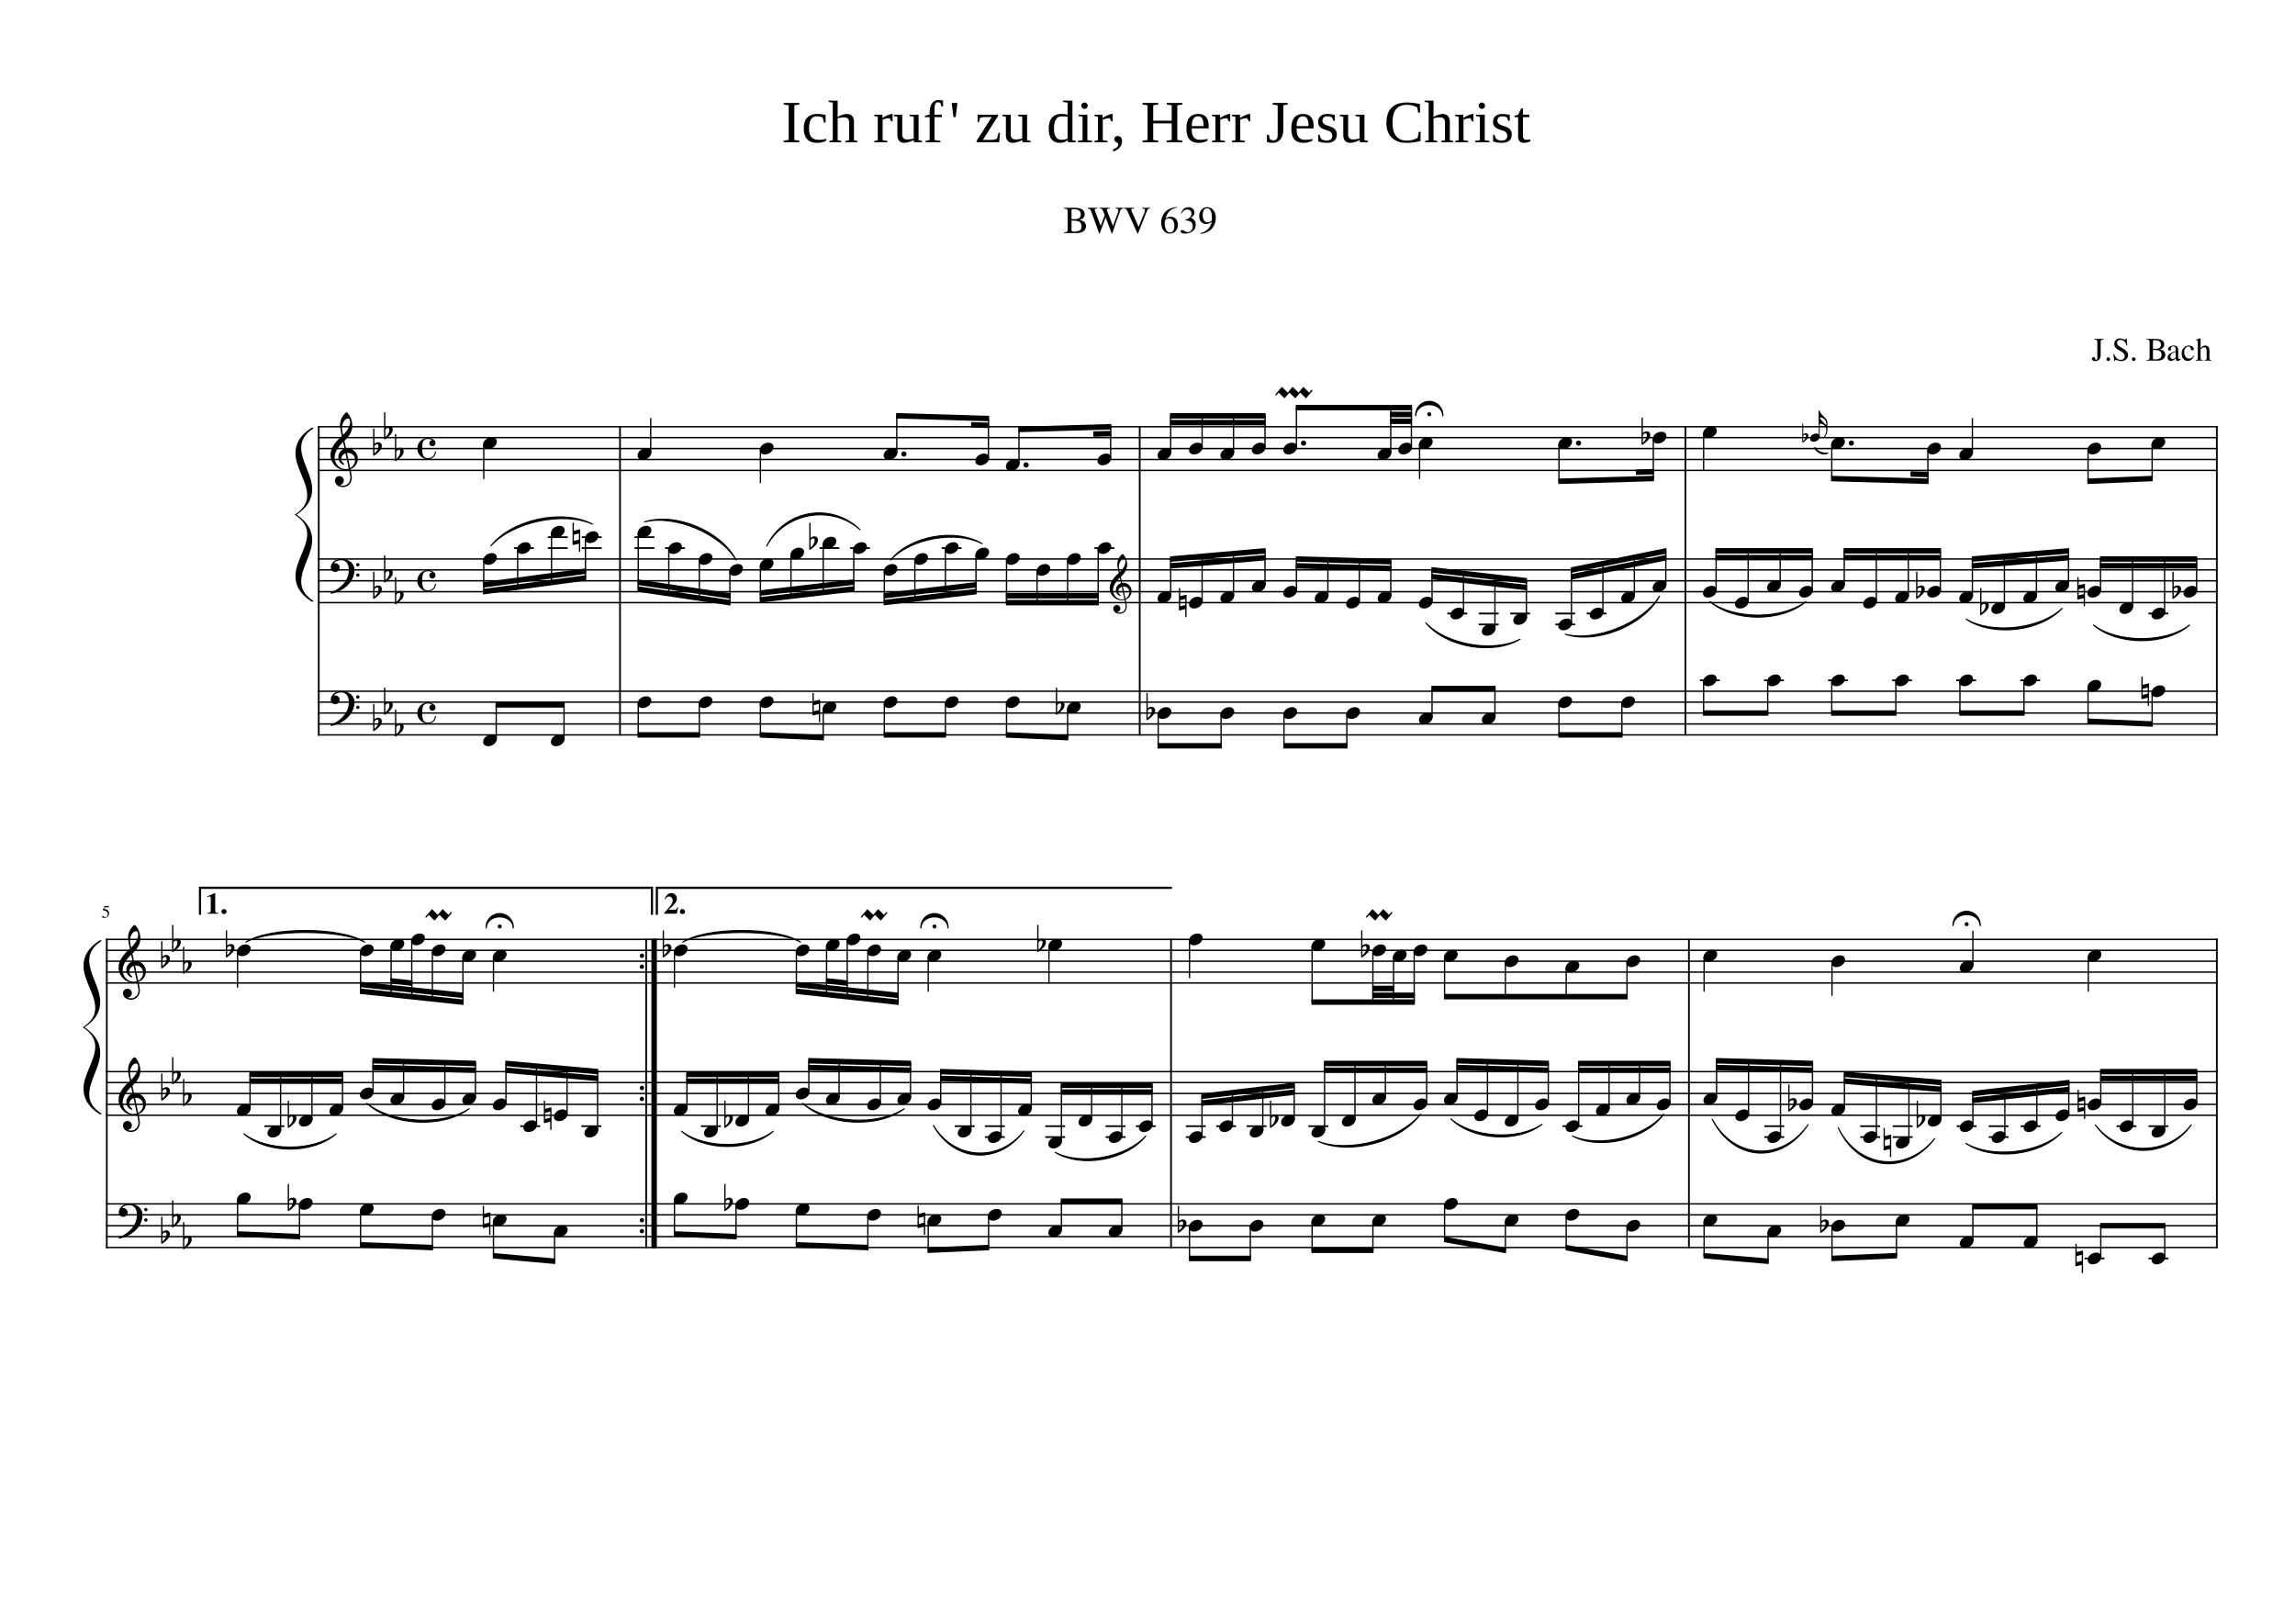 <svg width="4208.47" height="2977.23" xmlns="http://www.w3.org/2000/svg" version="1.2" baseProfile="tiny"><path fill="#fff" fill-rule="evenodd" d="M0 0h4208.47v2977.23H0V0"/><path class="StaffLines" fill="none" stroke="#000" stroke-width="2.6" stroke-linejoin="bevel" d="M582.912 782.49H4066.74M582.912 802.491H4066.74M582.912 822.493H4066.74M582.912 842.494H4066.74M582.912 862.495H4066.74M582.912 1025.01H4066.74M582.912 1045.01H4066.74M582.912 1065.01H4066.74M582.912 1085.01H4066.74M582.912 1105.01H4066.74M582.912 1267.52H4066.74M582.912 1287.52H4066.74M582.912 1307.52H4066.74M582.912 1327.52H4066.74M582.912 1347.53H4066.74M194.232 1722.55H4066.74M194.232 1742.55H4066.74M194.232 1762.55H4066.74M194.232 1782.55H4066.74M194.232 1802.55H4066.74M194.232 1965.06H4066.74M194.232 1985.07H4066.74M194.232 2005.07H4066.74M194.232 2025.07H4066.74M194.232 2045.07H4066.74M194.232 2207.58H4066.74M194.232 2227.58H4066.74M194.232 2247.58H4066.74M194.232 2267.58H4066.74M194.232 2287.58H4066.74"/><path class="Text" d="M1456.64 256.527l9.24 1.453v2.844h-28.8v-2.844l9.25-1.453v-63.484l-9.25-1.406v-2.844h28.8v2.844l-9.24 1.406v63.484m58.53 1.235c-1.75 1.291-4.16 2.304-7.25 3.039a40.623 40.623 0 01-9.45 1.101c-16.36 0-24.55-8.901-24.55-26.703 0-8.417 2.09-14.888 6.26-19.414 4.17-4.526 10.15-6.789 17.92-6.789 4.83 0 10.11.552 15.84 1.656v14.078h-2.95l-2.32-8.921c-2.96-1.678-6.53-2.516-10.68-2.516-9.6 0-14.39 7.302-14.39 21.906 0 7.594 1.45 13.011 4.37 16.25 2.92 3.24 7.44 4.86 13.56 4.86 5.23 0 9.78-.589 13.64-1.766v3.219m20.9-51.407c0 3.73-.13 6.417-.38 8.063 2.57-1.469 5.5-2.74 8.77-3.813 3.28-1.073 6.05-1.609 8.31-1.609 4.36 0 7.65 1.271 9.87 3.813 2.22 2.541 3.33 6.229 3.33 11.062v33.188l6.13 1.343v2.422h-21.75v-2.422l6.72-1.343v-32.547c0-6.157-2.98-9.235-8.93-9.235-3.36 0-7.39.521-12.07 1.563v40.219l6.81 1.343v2.422h-22.13v-2.422l6.39-1.343v-68.86l-7.51-1.281v-2.422h16.44v21.859m100.65 2.641v13.641h-2.31l-3.13-5.907c-1.79 0-3.91.243-6.36.727-2.44.484-4.56 1.117-6.35 1.898v37.704l8.64 1.343v2.422h-23.96v-2.422l6.39-1.343V214.09l-6.39-1.344v-2.406h14.72l.49 6.281c2.14-1.792 5.05-3.51 8.72-5.156 3.67-1.646 6.58-2.469 8.73-2.469h.81m17.77 37.438c0 6.156 2.86 9.234 8.59 9.234 4.44 0 8.59-.557 12.45-1.672V214.09l-7.62-1.344v-2.406h16.5v46.719l6.39 1.343v2.422h-14.72l-.44-4.078c-2.54 1.396-5.47 2.604-8.8 3.625-3.33 1.021-6.12 1.531-8.38 1.531-8.6 0-12.89-4.942-12.89-14.828V214.09l-6.44-1.344v-2.406h15.36v36.094m50.26-31.594h-8.68v-2.625l8.68-2.094v-3.547c0-7.448 1.48-13.177 4.44-17.187 2.96-4.011 7.1-6.016 12.44-6.016 2.76 0 5.32.339 7.67 1.016v11.015h-2.63l-2.42-6.609c-1.22-.75-2.68-1.125-4.4-1.125-2.25 0-3.84 1.003-4.78 3.008-.93 2.005-1.4 5.763-1.4 11.273v8.391h13.43v4.5h-13.43v41.797l10.91 1.765v2.422h-27.28v-2.422l7.45-1.765V214.84M1745.17 188.793h10.58l-3.33 25.844h-3.98l-3.27-25.844m45.65 72.031v-2.422l27.71-43.765h-11.87c-2 0-3.93.169-5.8.507-1.86.339-3.15.795-3.87 1.368l-1.66 7.25h-2.53V210.34h37.28v2.625l-27.72 43.562h14.77c2.04 0 4.19-.242 6.45-.726 2.26-.485 3.86-1.086 4.78-1.805l2.74-10.578h2.53l-1.35 17.406h-41.46m62.67-14.39c0 6.156 2.86 9.234 8.59 9.234 4.44 0 8.59-.557 12.45-1.672V214.09l-7.62-1.344v-2.406h16.5v46.719l6.39 1.343v2.422h-14.72l-.44-4.078c-2.54 1.396-5.47 2.604-8.8 3.625-3.33 1.021-6.12 1.531-8.38 1.531-8.6 0-12.89-4.942-12.89-14.828V214.09l-6.44-1.344v-2.406h15.36v36.094M1958 257.059c-4.04 3.229-8.76 4.843-14.17 4.843-13.79 0-20.69-8.614-20.69-25.843 0-8.844 1.96-15.566 5.86-20.165 3.91-4.598 9.66-6.898 17.25-6.898 3.87 0 7.78.411 11.75 1.234-.21-1.187-.31-4.161-.31-8.921v-13.11l-8.48-1.281v-2.422h17.39v72.563l6.23 1.343v2.422h-14.17l-.66-3.765m-25.18-21c0 6.802 1.14 11.877 3.43 15.226s5.8 5.024 10.53 5.024c4.05 0 7.68-.698 10.91-2.094v-39.906c-3.19-.605-6.82-.907-10.91-.907-9.31 0-13.96 7.552-13.96 22.657m61.71-42.219c0 1.583-.57 2.948-1.71 4.094-1.15 1.145-2.53 1.718-4.15 1.718-1.57 0-2.93-.573-4.07-1.718-1.15-1.146-1.72-2.511-1.72-4.094 0-1.604.57-2.979 1.72-4.125 1.14-1.146 2.5-1.719 4.07-1.719 1.62 0 3 .573 4.15 1.719 1.14 1.146 1.71 2.521 1.71 4.125m-.54 63.219l8.65 1.343v2.422h-26.15v-2.422l8.59-1.343V214.09l-7.14-1.344v-2.406h16.05v46.719m46.4-48.063v13.641h-2.31l-3.12-5.907c-1.8 0-3.92.243-6.36.727-2.45.484-4.57 1.117-6.36 1.898v37.704l8.64 1.343v2.422h-23.96v-2.422l6.4-1.343V214.09l-6.4-1.344v-2.406h14.72l.49 6.281c2.14-1.792 5.05-3.51 8.72-5.156 3.68-1.646 6.59-2.469 8.73-2.469h.81m17.13 49.203c0 4.906-1.43 9.013-4.28 12.32-2.84 3.308-6.88 5.717-12.11 7.227v-4.141c6.3-2 9.45-5.005 9.45-9.015 0-.719-.27-1.365-.8-1.938-.54-.573-1.47-1.198-2.79-1.875-2.44-1.26-3.66-3.036-3.66-5.328 0-1.927.61-3.401 1.83-4.422 1.22-1.021 2.78-1.531 4.67-1.531 2.29 0 4.15.823 5.56 2.469 1.42 1.646 2.13 3.724 2.13 6.234m37.59 2.625v-2.844l9.24-1.453v-63.484l-9.24-1.406v-2.844h28.85v2.844l-9.24 1.406v28.297h33.89v-28.297l-9.25-1.406v-2.844h28.8v2.844l-9.24 1.406v63.484l9.24 1.453v2.844h-28.8v-2.844l9.25-1.453v-30.343h-33.89v30.343l9.24 1.453v2.844h-28.85m90.24-25.406v.969c0 4.937.54 8.776 1.63 11.515 1.09 2.74 2.77 4.826 5.05 6.258 2.27 1.432 5.25 2.149 8.94 2.149 1.94 0 4.23-.162 6.88-.485 2.64-.323 4.82-.677 6.54-1.062v3c-1.72 1.114-4.05 2.083-7 2.906a33.574 33.574 0 01-9.04 1.234c-7.85 0-13.59-2.114-17.22-6.343-3.64-4.23-5.46-11.016-5.46-20.36 0-8.802 1.85-15.37 5.54-19.703 3.68-4.333 8.95-6.5 15.79-6.5 12.93 0 19.39 7.339 19.39 22.016v4.406h-31.04m11.65-22.125c-3.73 0-6.58 1.503-8.57 4.508-1.98 3.005-2.97 7.445-2.97 13.32h21.59c0-6.406-.83-10.979-2.48-13.719-1.65-2.739-4.17-4.109-7.57-4.109m58.86-4.297v13.641h-2.31l-3.13-5.907c-1.79 0-3.91.243-6.35.727-2.45.484-4.57 1.117-6.36 1.898v37.704l8.64 1.343v2.422h-23.96v-2.422l6.39-1.343V214.09l-6.39-1.344v-2.406h14.72l.49 6.281c2.14-1.792 5.05-3.51 8.72-5.156 3.67-1.646 6.58-2.469 8.73-2.469h.81m36.63 0v13.641h-2.32l-3.12-5.907c-1.79 0-3.91.243-6.36.727s-4.57 1.117-6.36 1.898v37.704l8.64 1.343v2.422h-23.95v-2.422l6.39-1.343V214.09l-6.39-1.344v-2.406h14.72l.48 6.281c2.15-1.792 5.06-3.51 8.73-5.156 3.67-1.646 6.58-2.469 8.72-2.469h.82m50.47-15.953l-9.24-1.406v-2.844h27.72v2.844l-8.17 1.406v44.578c0 4.802-.73 9.003-2.2 12.602-1.46 3.599-3.69 6.445-6.68 8.539-3 2.093-6.34 3.14-10.03 3.14-4.58 0-8.28-.536-11.11-1.609v-13.109h3.55l1.61 7.468c.68.823 1.64 1.466 2.9 1.93 1.25.464 2.63.695 4.13.695 5.01 0 7.52-3.401 7.52-10.203v-54.031m34.75 42.375v.969c0 4.937.54 8.776 1.63 11.515 1.09 2.74 2.77 4.826 5.05 6.258 2.27 1.432 5.25 2.149 8.94 2.149 1.94 0 4.23-.162 6.88-.485 2.64-.323 4.82-.677 6.54-1.062v3c-1.72 1.114-4.05 2.083-7.01 2.906a33.448 33.448 0 01-9.03 1.234c-7.85 0-13.59-2.114-17.22-6.343-3.64-4.23-5.46-11.016-5.46-20.36 0-8.802 1.85-15.37 5.54-19.703 3.68-4.333 8.95-6.5 15.79-6.5 12.93 0 19.39 7.339 19.39 22.016v4.406h-31.04m11.65-22.125c-3.73 0-6.58 1.503-8.57 4.508-1.98 3.005-2.97 7.445-2.97 13.32h21.59c0-6.406-.83-10.979-2.48-13.719-1.65-2.739-4.17-4.109-7.57-4.109m62.02 33.344c0 5.02-1.59 8.82-4.75 11.398-3.17 2.578-7.85 3.867-14.05 3.867-2.5 0-5.26-.26-8.29-.781-3.02-.521-5.4-1.104-7.12-1.75v-12.406h2.41l2.64 7.031c2.69 2.438 6.18 3.656 10.47 3.656 6.95 0 10.42-2.968 10.42-8.906 0-4.375-2.74-7.495-8.22-9.359l-4.78-1.547c-3.61-1.188-6.24-2.388-7.89-3.602-1.64-1.213-2.92-2.708-3.81-4.484-.9-1.776-1.34-3.914-1.34-6.414 0-4.448 1.51-7.951 4.53-10.508 3.03-2.557 7.12-3.836 12.28-3.836 3.69 0 8.31.552 13.86 1.656v11.016h-2.53l-2.25-5.859c-1.91-1.678-4.9-2.516-8.97-2.516-2.91 0-5.12.716-6.64 2.148-1.52 1.433-2.28 3.368-2.28 5.805 0 2.031.69 3.747 2.07 5.148 1.38 1.402 3.46 2.566 6.25 3.493 5.26 1.791 8.7 3.099 10.31 3.922 1.61.822 2.98 1.833 4.11 3.031a13.016 13.016 0 012.63 4.109c.63 1.542.94 3.438.94 5.688m20.78-.203c0 6.156 2.86 9.234 8.59 9.234 4.44 0 8.59-.557 12.46-1.672V214.09l-7.63-1.344v-2.406h16.5v46.719l6.39 1.343v2.422h-14.72l-.43-4.078c-2.55 1.396-5.48 2.604-8.81 3.625s-6.12 1.531-8.38 1.531c-8.6 0-12.89-4.942-12.89-14.828V214.09l-6.44-1.344v-2.406h15.36v36.094m107.26 15.468c-11.67 0-20.77-3.179-27.28-9.539-6.52-6.359-9.78-15.268-9.78-26.726 0-12.386 3.13-21.756 9.4-28.11 6.27-6.354 15.56-9.531 27.87-9.531 7.49 0 15.53.911 24.12 2.734l.32 15.735h-3.54l-1.62-9.344c-2.5-1.542-5.41-2.732-8.72-3.57a41.067 41.067 0 00-10.12-1.258c-9.21 0-15.93 2.703-20.15 8.109-4.23 5.407-6.34 13.787-6.34 25.141 0 10.448 2.21 18.43 6.63 23.945 4.43 5.516 10.87 8.274 19.32 8.274 4.08 0 7.92-.493 11.54-1.477 3.62-.984 6.49-2.299 8.6-3.945l1.99-10.75h3.48l-.31 16.922c-7.88 2.26-16.35 3.39-25.41 3.39m49.3-55.547c0 3.73-.12 6.417-.37 8.063 2.57-1.469 5.49-2.74 8.77-3.813 3.28-1.073 6.04-1.609 8.3-1.609 4.37 0 7.66 1.271 9.88 3.813 2.22 2.541 3.33 6.229 3.33 11.062v33.188l6.12 1.343v2.422H2643v-2.422l6.72-1.343v-32.547c0-6.157-2.97-9.235-8.92-9.235-3.36 0-7.39.521-12.08 1.563v40.219l6.81 1.343v2.422h-22.12v-2.422l6.39-1.343v-68.86l-7.52-1.281v-2.422h16.44v21.859m73.16 2.641v13.641h-2.31l-3.13-5.907c-1.79 0-3.91.243-6.36.727s-4.57 1.117-6.36 1.898v37.704l8.64 1.343v2.422h-23.95v-2.422l6.39-1.343V214.09l-6.39-1.344v-2.406h14.72l.48 6.281c2.15-1.792 5.06-3.51 8.73-5.156 3.67-1.646 6.58-2.469 8.73-2.469h.81m21.31-15.156c0 1.583-.57 2.948-1.72 4.094-1.14 1.145-2.52 1.718-4.14 1.718-1.57 0-2.93-.573-4.08-1.718-1.14-1.146-1.72-2.511-1.72-4.094 0-1.604.58-2.979 1.72-4.125 1.15-1.146 2.51-1.719 4.08-1.719 1.62 0 3 .573 4.14 1.719 1.15 1.146 1.72 2.521 1.72 4.125m-.55 63.219l8.66 1.343v2.422h-26.16v-2.422l8.6-1.343V214.09l-7.14-1.344v-2.406h16.04v46.719m49.57-10.422c0 5.02-1.59 8.82-4.75 11.398-3.17 2.578-7.85 3.867-14.05 3.867-2.5 0-5.26-.26-8.29-.781-3.03-.521-5.4-1.104-7.12-1.75v-12.406h2.41l2.64 7.031c2.69 2.438 6.18 3.656 10.47 3.656 6.95 0 10.42-2.968 10.42-8.906 0-4.375-2.74-7.495-8.22-9.359l-4.78-1.547c-3.61-1.188-6.24-2.388-7.89-3.602-1.65-1.213-2.92-2.708-3.81-4.484-.9-1.776-1.35-3.914-1.35-6.414 0-4.448 1.52-7.951 4.54-10.508 3.03-2.557 7.12-3.836 12.28-3.836 3.68 0 8.3.552 13.86 1.656v11.016h-2.54l-2.25-5.859c-1.9-1.678-4.89-2.516-8.96-2.516-2.91 0-5.12.716-6.65 2.148-1.52 1.433-2.28 3.368-2.28 5.805 0 2.031.69 3.747 2.07 5.148 1.38 1.402 3.47 2.566 6.26 3.493 5.26 1.791 8.7 3.099 10.31 3.922 1.61.822 2.98 1.833 4.11 3.031 1.13 1.198 2 2.567 2.63 4.109.62 1.542.94 3.438.94 5.688m21.9 15.265c-3.44 0-6-1.021-7.7-3.062-1.7-2.042-2.55-4.906-2.55-8.594V214.84h-6.61v-2.406l6.71-2.094 5.43-11.438h3.38v11.438h11.55v4.5h-11.55v34.437c0 2.323.53 4.076 1.58 5.258 1.06 1.182 2.45 1.774 4.17 1.774 2.07 0 4.6-.287 7.58-.86v3.5c-1.26.854-3.07 1.56-5.43 2.117-2.36.558-4.55.836-6.56.836M1991.41 414.704c0 1.407-.26 2.789-.77 4.149-.52 1.359-1.37 2.706-2.56 4.039-1.19 1.333-2.95 2.409-5.28 3.226-2.33.818-5.11 1.227-8.33 1.227h-23.39v-1.328c2.9-.094 4.74-.513 5.53-1.258s1.19-2.424 1.19-5.039v-31.078c0-2.563-.38-4.206-1.16-4.93-.77-.724-2.62-1.185-5.56-1.383v-1.328h19.61c12.23 0 18.35 4 18.35 12 0 1.542-.29 2.907-.85 4.094-.56 1.188-1.13 2.096-1.72 2.727-.58.63-1.48 1.226-2.69 1.789-1.22.562-1.99.877-2.32.945-.32.068-1 .237-2.02.508 1.07.271 1.88.476 2.42.617.53.141 1.51.534 2.93 1.18 1.42.645 2.53 1.338 3.33 2.078.8.739 1.55 1.791 2.24 3.156.7 1.365 1.05 2.901 1.05 4.609m-22.05 9.985c2.1 0 3.91-.141 5.46-.422 1.54-.281 2.99-.758 4.34-1.43 1.35-.672 2.39-1.682 3.12-3.031.72-1.349 1.08-3.023 1.08-5.023 0-1.907-.36-3.524-1.08-4.852-.73-1.328-1.6-2.341-2.63-3.039-1.02-.698-2.45-1.232-4.27-1.602-1.82-.369-3.44-.591-4.84-.664-1.4-.073-3.27-.109-5.6-.109v17.312c0 1.115.31 1.87.92 2.266.6.396 1.77.594 3.5.594m-4.42-22.828h6.66c3.27 0 5.8-.737 7.6-2.211 1.8-1.474 2.69-3.597 2.69-6.367 0-3.136-1.05-5.524-3.15-7.165-2.11-1.64-5.16-2.46-9.17-2.46h-3.08c-1.03 0-1.55.703-1.55 2.109v16.094m94.85-20.86v1.328c-1.87.375-3.14.842-3.82 1.399-.67.557-1.34 1.747-2 3.57-3.87 10.406-6.48 17.547-7.83 21.422-1.35 3.875-3.5 10.339-6.45 19.391h-1.05l-11.2-29.61-10.78 29.61h-1.05l-13.51-37.594c-1.17-3.261-2.21-5.393-3.11-6.399-.91-1.005-2.27-1.601-4.1-1.789v-1.328h17.16v1.328c-1.78.094-2.99.292-3.62.594-.63.302-.94.849-.94 1.641 0 .844.26 1.922.78 3.234l10.08 26.313 7.48-19.735-2.31-5.75c-1.12-2.802-2.07-4.539-2.87-5.211-.79-.672-2.19-1.034-4.19-1.086v-1.328h18.68v1.328c-3.59.052-5.39.87-5.39 2.454 0 .51.63 2.401 1.89 5.671l9.24 23.875 8.76-23.734c.74-2.104 1.11-3.854 1.11-5.25 0-.937-.36-1.628-1.08-2.07-.73-.443-1.97-.758-3.74-.946v-1.328h13.86m49.06 0v1.328c-1.73.094-2.96.513-3.68 1.258-.73.745-1.65 2.498-2.76 5.258l-15.55 39.266h-1.04l-17.22-38.422c-1.36-3.084-2.49-5.058-3.4-5.922-.91-.865-2.25-1.344-4.02-1.438v-1.328h18.62v1.328c-1.31.094-1.99.141-2.03.141-2.15.135-3.22.859-3.22 2.172 0 .937.95 3.526 2.86 7.766l10.58 23.671 10.28-25.703c.9-2.239 1.34-3.942 1.34-5.109 0-.979-.37-1.69-1.12-2.133-.75-.443-2.08-.711-3.99-.805v-1.328h14.35m36.2 47.328c-4.71 0-8.49-1.882-11.36-5.648-2.86-3.766-4.3-8.737-4.3-14.914 0-1.906.19-3.872.57-5.899.37-2.026 1.19-4.333 2.46-6.921a26.202 26.202 0 014.92-6.961c2.02-2.052 4.84-3.881 8.47-5.485 3.63-1.604 7.81-2.62 12.54-3.047l.14 1.125c-5.55.886-10.19 3.115-13.91 6.688-3.72 3.573-6.04 7.995-6.98 13.266 2.2-1.25 3.86-2.066 4.98-2.446 1.13-.38 2.47-.57 4.02-.57 4.06 0 7.3 1.302 9.71 3.906 2.41 2.604 3.62 6.115 3.62 10.531 0 4.823-1.39 8.758-4.15 11.805-2.77 3.047-6.34 4.57-10.73 4.57m-1.12-27.734c-3.19 0-5.34.698-6.43 2.094-1.1 1.396-1.65 3.463-1.65 6.203 0 5.385.89 9.62 2.66 12.703 1.78 3.083 4.21 4.625 7.31 4.625 2.49 0 4.39-1.031 5.7-3.094 1.31-2.062 1.97-5 1.97-8.812 0-4.365-.84-7.742-2.5-10.133-1.67-2.391-4.02-3.586-7.06-3.586m23.75 21.156c1.07 0 2.67.651 4.79 1.953 2.13 1.302 3.98 1.954 5.57 1.954 2.56 0 4.73-.995 6.5-2.985 1.78-1.989 2.67-4.448 2.67-7.375 0-1.802-.26-3.398-.78-4.789-.53-1.391-1.25-2.469-2.18-3.234-.92-.766-2.06-1.394-3.42-1.883-1.35-.49-2.62-.805-3.81-.945a32.436 32.436 0 00-3.81-.211v-.907a47.248 47.248 0 004.09-1.648c1.15-.536 2.35-1.258 3.61-2.164 1.26-.906 2.23-2.013 2.91-3.32.67-1.308 1.01-2.805 1.01-4.493 0-2.187-.71-3.981-2.14-5.382-1.43-1.401-3.28-2.102-5.56-2.102-2.2 0-4.13.596-5.78 1.789-1.66 1.193-3.21 3.07-4.66 5.633l-1.05-.281c1.21-3.313 2.86-6.032 4.93-8.157 2.08-2.125 5.04-3.187 8.87-3.187 3.22 0 5.83.888 7.84 2.664 2 1.776 3.01 4.086 3.01 6.93 0 1.916-.49 3.599-1.47 5.047-.98 1.447-2.69 2.984-5.11 4.609 2.8 1.208 4.99 2.755 6.58 4.641 1.58 1.885 2.37 4.572 2.37 8.062 0 4.958-1.9 8.925-5.7 11.898-3.81 2.974-8.48 4.461-14.03 4.461-2.43 0-4.36-.369-5.78-1.109s-2.13-1.729-2.13-2.969c0-.76.24-1.367.73-1.82.49-.453 1.13-.68 1.93-.68m33.43 7.141l-.2-1.406c5.32-.938 9.84-3.209 13.55-6.813 3.71-3.604 6.28-8.265 7.73-13.984-3.46 2.708-6.96 4.062-10.5 4.062-3.78 0-6.83-1.31-9.14-3.929-2.31-2.62-3.47-6.06-3.47-10.321 0-4.739 1.39-8.695 4.17-11.867 2.79-3.172 6.25-4.758 10.39-4.758 4.64 0 8.44 1.852 11.4 5.555 2.95 3.703 4.43 8.466 4.43 14.289 0 1.865-.16 3.779-.5 5.742-.33 1.964-1.1 4.289-2.3 6.977a27.502 27.502 0 01-4.71 7.226c-1.94 2.131-4.7 4.06-8.29 5.789-3.59 1.73-7.78 2.875-12.56 3.438m13.1-21.219c.88 0 1.88-.127 3-.383 1.12-.255 2.26-.815 3.4-1.679 1.15-.865 1.72-1.922 1.72-3.172v-2.719c0-11.823-3.08-17.734-9.23-17.734-1.45 0-2.69.382-3.72 1.148-1.03.766-1.82 1.776-2.35 3.031a17.279 17.279 0 00-1.15 3.844c-.23 1.307-.34 2.68-.34 4.117 0 4.146.78 7.44 2.34 9.883 1.56 2.443 3.67 3.664 6.33 3.664M3839.01 654.784c.83 0 1.49.26 1.96.781.48.521.8 1.102.97 1.742.16.641.38 1.222.66 1.742.28.521.66.782 1.14.782 1.52 0 2.28-1.323 2.28-3.969v-27.766c0-2.208-.32-3.622-.96-4.242-.64-.62-2.18-1.008-4.62-1.164v-1.141h17.22v1.141c-2.44.156-3.97.544-4.59 1.164-.63.62-.94 2.034-.94 4.242v22.188c0 3.76-.88 6.672-2.63 8.734-1.76 2.063-4.25 3.094-7.49 3.094-1.73 0-3.16-.401-4.28-1.203s-1.68-1.844-1.68-3.125c0-.802.29-1.503.88-2.102.58-.599 1.27-.898 2.08-.898m27.01.484c.92 0 1.7.341 2.35 1.024.65.682.98 1.481.98 2.398 0 .875-.34 1.633-1.01 2.273-.67.641-1.46.961-2.38.961-.87 0-1.62-.32-2.25-.961-.64-.64-.95-1.398-.95-2.273 0-.917.32-1.716.97-2.398.65-.683 1.42-1.024 2.29-1.024m30.19-2.25c0-1.864-.66-3.523-1.99-4.976-1.32-1.454-2.92-2.698-4.82-3.735a184.379 184.379 0 01-5.6-3.195 16.638 16.638 0 01-4.75-4.211c-1.31-1.714-1.97-3.706-1.97-5.977 0-3.073 1.03-5.573 3.08-7.5 2.05-1.927 4.47-2.89 7.25-2.89 1.69 0 3.52.364 5.49 1.094 1.97.729 3.15 1.093 3.56 1.093 1.05 0 1.7-.729 1.94-2.187h1.26l1.35 12.953h-1.52c-.97-3.521-2.45-6.12-4.44-7.797-1.99-1.677-4.19-2.516-6.61-2.516-1.84 0-3.35.516-4.51 1.547-1.17 1.032-1.75 2.365-1.75 4 0 1.594.68 3.107 2.04 4.539 1.37 1.433 3.64 3.024 6.82 4.774 3.98 2.114 6.85 4.195 8.63 6.242 1.78 2.047 2.66 4.305 2.66 6.773 0 3.125-1.18 5.75-3.56 7.875-2.37 2.125-5.3 3.188-8.76 3.188-2 0-4.03-.37-6.09-1.109-2.06-.74-3.33-1.11-3.8-1.11-.44 0-.82.208-1.13.625-.31.417-.49.927-.53 1.531h-1.33l-1.8-12.843h1.39c1.47 3.614 3.19 6.278 5.15 7.992 1.95 1.713 4.27 2.57 6.93 2.57 2.21 0 4-.627 5.36-1.883 1.37-1.255 2.05-2.877 2.05-4.867m16.53 2.25c.92 0 1.7.341 2.35 1.024.65.682.98 1.481.98 2.398 0 .875-.34 1.633-1.01 2.273-.67.641-1.47.961-2.38.961-.87 0-1.62-.32-2.25-.961-.64-.64-.96-1.398-.96-2.273 0-.917.33-1.716.98-2.398.65-.683 1.42-1.024 2.29-1.024m57.95-4.828c0 1.198-.22 2.38-.65 3.547-.44 1.167-1.17 2.32-2.19 3.461-1.02 1.14-2.53 2.062-4.53 2.765-2 .704-4.38 1.055-7.14 1.055h-20.03v-1.14c2.48-.084 4.05-.443 4.73-1.079.68-.635 1.02-2.073 1.02-4.312v-26.641c0-2.198-.33-3.607-.99-4.226-.65-.62-2.24-1.013-4.76-1.18v-1.141h16.79c10.48 0 15.72 3.433 15.72 10.297 0 1.313-.24 2.479-.72 3.5s-.97 1.8-1.47 2.336c-.5.537-1.27 1.047-2.31 1.531-1.04.485-1.7.756-1.98.813-.28.057-.86.2-1.74.43l2.07.539c.45.119 1.3.455 2.52 1.008 1.22.552 2.17 1.145 2.85 1.781.68.635 1.32 1.536 1.92 2.703.59 1.167.89 2.484.89 3.953m-18.89 8.547c1.81 0 3.37-.12 4.68-.359a13.85 13.85 0 003.72-1.227 6.002 6.002 0 002.67-2.602c.62-1.156.93-2.588.93-4.296 0-1.636-.31-3.021-.93-4.157-.62-1.135-1.37-2.002-2.25-2.601-.88-.599-2.1-1.058-3.66-1.375-1.56-.318-2.94-.508-4.14-.571-1.2-.062-2.8-.093-4.8-.093v14.828c0 .958.26 1.607.78 1.945.52.339 1.52.508 3 .508m-3.78-19.563h5.7c2.8 0 4.96-.632 6.5-1.898 1.55-1.266 2.32-3.081 2.32-5.445 0-2.688-.9-4.735-2.7-6.141-1.79-1.406-4.42-2.109-7.87-2.109h-2.64c-.87 0-1.31.604-1.31 1.812v13.781m26.88 15.922c0-.718.07-1.385.23-2 .16-.614.43-1.192.83-1.734.4-.542.77-1.031 1.12-1.469.36-.437.89-.883 1.6-1.336.71-.453 1.3-.831 1.77-1.133.48-.302 1.19-.661 2.16-1.078.96-.416 1.7-.734 2.21-.953.51-.219 1.32-.547 2.42-.984 1.1-.438 1.91-.755 2.42-.953v-3.641c0-3.302-1.51-4.953-4.53-4.953-1.19 0-2.2.289-3.04.867-.84.578-1.26 1.268-1.26 2.07 0 .323.06.763.16 1.321.1.557.16.919.16 1.086 0 .677-.28 1.265-.83 1.765-.55.5-1.19.75-1.92.75-.7 0-1.32-.26-1.85-.781-.54-.521-.81-1.12-.81-1.797 0-1.885.98-3.476 2.94-4.773 1.96-1.297 4.37-1.946 7.23-1.946 3.2 0 5.4.787 6.61 2.36s1.81 3.969 1.81 7.187v11.641c0 1.312.13 2.219.39 2.719.27.5.74.75 1.43.75.83 0 1.71-.381 2.62-1.141v1.578c-1.03 1.198-1.94 2.013-2.72 2.445-.78.433-1.66.649-2.64.649-1.19 0-2.06-.349-2.62-1.047-.57-.698-.92-1.844-1.07-3.437-3.41 2.989-6.31 4.484-8.7 4.484-1.79 0-3.26-.609-4.4-1.828-1.15-1.219-1.72-2.781-1.72-4.688m14.76-1.547v-8.656c-3.58 1.313-6.09 2.583-7.51 3.813-1.43 1.229-2.14 2.724-2.14 4.484 0 1.625.39 2.836 1.18 3.633.8.797 1.65 1.195 2.57 1.195 1.35 0 2.8-.458 4.36-1.375.63-.354 1.05-.732 1.25-1.133.19-.401.29-1.054.29-1.961m11.03-5.328c0-4.437 1.32-8.013 3.94-10.726 2.63-2.714 5.7-4.071 9.22-4.071 2.47 0 4.59.615 6.37 1.844 1.79 1.229 2.68 2.688 2.68 4.375 0 .688-.27 1.281-.82 1.781-.54.5-1.2.75-1.98.75-1.31 0-2.22-.916-2.73-2.75l-.35-1.328c-.32-1.114-.72-1.872-1.2-2.273s-1.26-.602-2.33-.602c-2.43 0-4.38.964-5.87 2.891-1.49 1.927-2.24 4.422-2.24 7.484 0 3.427.87 6.224 2.59 8.391 1.73 2.167 3.95 3.25 6.66 3.25 1.68 0 3.12-.409 4.34-1.227 1.21-.817 2.52-2.278 3.93-4.382l.82.531c-.39.802-.74 1.466-1.03 1.992-.3.526-.83 1.31-1.6 2.352-.76 1.041-1.52 1.882-2.26 2.523-.75.641-1.73 1.232-2.94 1.773a9.137 9.137 0 01-3.77.813c-3.33 0-6.06-1.25-8.21-3.75-2.14-2.5-3.22-5.714-3.22-9.641m34.68-7.781v14.453c0 2.083.24 3.425.71 4.024.48.599 1.6.997 3.36 1.195v.906h-13.03v-.906c1.73-.24 2.8-.638 3.22-1.195.42-.558.63-1.899.63-4.024v-28.25c0-1.281-.17-2.122-.51-2.523-.34-.401-1.09-.602-2.24-.602-.29 0-.63.042-1.04.125v-.969c2.85-.76 5.71-1.64 8.58-2.64l.32.187v18.235c1.34-1.802 2.7-3.092 4.07-3.868 1.38-.776 2.94-1.164 4.69-1.164 4.95 0 7.42 3.177 7.42 9.532v11.937c0 2.083.19 3.396.57 3.938.38.541 1.4.968 3.04 1.281v.906h-12.78v-.906c1.72-.156 2.83-.555 3.33-1.195.5-.641.75-1.982.75-4.024v-11.875c0-4.239-1.5-6.359-4.49-6.359-1.14 0-2.22.289-3.24.867-1.01.578-2.14 1.549-3.36 2.914"/><path class="MeasureNumber" d="M197.654 1676.27c0-1.15-.25-2.16-.75-3.04-.5-.88-1.106-1.57-1.82-2.05a10.95 10.95 0 00-2.398-1.2c-.886-.31-1.654-.51-2.305-.61-.651-.1-1.221-.15-1.711-.15-.26 0-.391-.08-.391-.25 0-.06.011-.12.032-.16l3.484-7.45h6.687c.344 0 .618-.05.821-.16.203-.1.424-.33.664-.67l.281.22-1.219 2.69c-.083.17-.328.26-.734.26h-6.266l-1.343 2.74c3.114.56 5.427 1.47 6.937 2.73 1.51 1.26 2.266 3.11 2.266 5.53 0 1.28-.196 2.42-.586 3.41-.391.99-.891 1.79-1.5 2.39-.61.6-1.315 1.1-2.117 1.49-.803.39-1.571.66-2.305.8-.734.14-1.477.21-2.227.21-1.187 0-2.132-.18-2.836-.54-.703-.36-1.054-.85-1.054-1.48 0-.79.458-1.18 1.375-1.18.593 0 1.364.33 2.312.99.948.66 1.698.99 2.25.99 1.261 0 2.318-.53 3.172-1.6.854-1.07 1.281-2.37 1.281-3.91"/><path class="SlurSegment" stroke="#000" stroke-width="2" stroke-linecap="round" stroke-linejoin="round" fill-rule="evenodd" d="M899.993 1001.11c38.332-48.659 131.577-68.66 186.497-40.004-53.91-23.963-147.158-3.962-186.497 40.004M1181.78 957.001c56.91-18.249 140.94 16.753 168.07 70.009-28.97-48.825-113.01-83.827-168.07-70.009M1405.87 1001.27c32.48-66.337 118.06-81.338 171.17-29.999-52.28-46.611-137.86-31.61-171.17 29.999M1633.06 1027.01c35.41-44.53 119.44-59.531 168.07-30.006-47.79-24.8-131.82-9.799-168.07 30.006M2614.59 1142.04c37.56 40.31 124.05 55.31 172.99 30-49.76 30.04-136.25 15.03-172.99-30M2870.24 1163.01c56.13 14.35 142.63-20.65 172.98-70-28.55 53.8-115.05 88.8-172.98 70M3135.49 1103.01c44.05 33.36 132.17 33.36 176.23 0-44.06 38.16-132.18 38.16-176.23 0M3605.43 1135.34c47.83 28.26 135.95 18.26 176.23-20-39.74 43.03-127.85 53.03-176.23 20M3838.93 1146.13c44.06 33.36 132.17 33.36 176.23 0-44.06 38.16-132.17 38.16-176.23 0M3139.76 2052.21c39.92 73.71 127.87 78.71 175.89 10-48.29 73.5-136.24 68.5-175.89-10M447.092 2078.96c42.386 32.69 127.156 32.69 169.542 0-42.386 37.49-127.156 37.49-169.542 0M672.644 2023.07c45.093 36.93 138.949 41.93 187.711 10-49.017 36.73-142.873 31.73-187.711-10M1249.74 2074.27c42.05 32.55 126.17 32.55 168.22 0-42.05 37.36-126.17 37.36-168.22 0M1471.83 2023.07c44.76 36.81 137.95 41.81 186.39 10-48.69 36.6-141.89 31.6-186.39-10M1711.62 2063.62c37.86 63.31 120.88 68.31 166.06 10-45.46 63.1-128.49 58.1-166.06-10M1934.98 2113.07c47.31 24.59 130.34 9.59 166.06-30-34.87 44.31-117.89 59.32-166.06 30M2417.51 2093.07c55.84 21.33 149.44-3.68 187.2-50-36.53 50.96-130.12 75.96-187.2 50M2660.46 2051.55c39.88 34.92 123.51 39.92 167.26 10-44.04 34.72-127.67 29.72-167.26-10M2883.48 2083.07c49.47 22.04 133.1 2.03 167.26-40-33.04 46.7-116.67 66.7-167.26 40M3370.85 2067.83c36.38 74.28 124.81 84.28 176.87 20-52.59 69.05-141.03 59.05-176.87-20M3604.87 2096.47c47.75 28.22 135.69 18.22 175.89-20.01-39.65 43-127.6 53-175.89 20.01M3842.34 2062.69c43.97 57.38 131.91 57.38 175.88 0-43.97 62.18-131.91 62.18-175.88 0M3328.07 820.493c2.72 6.831 16.97 12.832 23.75 10-7.72 5.044-21.97-.957-23.75-10"/><path class="TieSegment" stroke="#000" stroke-width="2" stroke-linecap="round" stroke-linejoin="round" fill-rule="evenodd" d="M450.884 1727.55c43.593-28.4 174.374-28.4 217.968 0-43.594-23.6-174.375-23.6-217.968 0M1252.04 1727.55c43.2-28.4 172.8-28.4 216 0-43.2-23.6-172.8-23.6-216 0"/><path class="BarLine" stroke="#000" stroke-width="3.2" stroke-linejoin="bevel" d="M584.512 1266.22v82.61M1136.94 1266.22v82.61M2089.94 1266.22v82.61M3090.65 1266.22v82.61M4065.14 1266.22v82.61M195.833 2206.28v82.61"/><path class="BarLine" d="M1173.12 2237.58c0 2.237 1.763 4 4 4 2.238 0 4-1.763 4-4 0-2.238-1.762-4-4-4-2.237 0-4 1.762-4 4M1173.12 2257.58c0 2.237 1.763 4 4 4 2.238 0 4-1.763 4-4 0-2.238-1.762-4-4-4-2.237 0-4 1.762-4 4"/><path class="BarLine" stroke="#000" stroke-width="3.2" stroke-linejoin="bevel" d="M1184.92 2206.28v82.61"/><path class="BarLine" stroke="#000" stroke-width="10" stroke-linejoin="bevel" d="M1199.52 2206.28v82.61"/><path class="BarLine" stroke="#000" stroke-width="3.2" stroke-linejoin="bevel" d="M2147.4 2206.28v82.61M3097.1 2206.28v82.61M4065.14 2206.28v82.61M584.512 1023.71v243.81M1136.94 1023.71v243.81M2089.94 1023.71v243.81M3090.65 1023.71v243.81M4065.14 1023.71v243.81M195.833 1963.76v243.82"/><path class="BarLine" d="M1173.12 1995.07c0 2.237 1.763 4 4 4 2.238 0 4-1.763 4-4 0-2.238-1.762-4-4-4-2.237 0-4 1.762-4 4M1173.12 2015.07c0 2.237 1.763 4 4 4 2.238 0 4-1.763 4-4 0-2.238-1.762-4-4-4-2.237 0-4 1.762-4 4"/><path class="BarLine" stroke="#000" stroke-width="3.2" stroke-linejoin="bevel" d="M1184.92 1963.76v243.82"/><path class="BarLine" stroke="#000" stroke-width="10" stroke-linejoin="bevel" d="M1199.52 1963.76v243.82"/><path class="BarLine" stroke="#000" stroke-width="3.2" stroke-linejoin="bevel" d="M2147.4 1963.76v243.82M3097.1 1963.76v243.82M4065.14 1963.76v243.82M584.512 781.19v243.82M1136.94 781.19v243.82M2089.94 781.19v243.82M3090.65 781.19v243.82M4065.14 781.19v243.82M195.833 1721.25v243.81"/><path class="BarLine" d="M1173.12 1752.55c0 2.237 1.763 4 4 4 2.238 0 4-1.763 4-4 0-2.238-1.762-4-4-4-2.237 0-4 1.762-4 4M1173.12 1772.55c0 2.237 1.763 4 4 4 2.238 0 4-1.763 4-4 0-2.238-1.762-4-4-4-2.237 0-4 1.762-4 4"/><path class="BarLine" stroke="#000" stroke-width="3.2" stroke-linejoin="bevel" d="M1184.92 1721.25v243.81"/><path class="BarLine" stroke="#000" stroke-width="10" stroke-linejoin="bevel" d="M1199.52 1721.25v243.81"/><path class="BarLine" stroke="#000" stroke-width="3.2" stroke-linejoin="bevel" d="M2147.4 1721.25v243.81M3097.1 1721.25v243.81M4065.14 1721.25v243.81"/><path class="Accidental" d="M1489.9 1311.046s.238.875 1.2.875l10.476-2.563v14.001s0 1.125 1.2 1.125 1.2-1.125 1.2-1.125v-39.365s-.238-.875-1.2-.875l-10.476 2.563v-14.001s0-1.125-1.2-1.125-1.2 1.125-1.2 1.125v39.365m2.4-18.001l9.276-2.25v11.2l-9.276 2.25v-11.2M1936.16 1309.758c0 .563.562.963 1.2.963.475 0 1.6-.8 2.563-1.525 6.163-4.638 12.238-9.676 12.238-16.639 0-3.675-2.4-6.563-6.638-6.563-2.8 0-4.488.888-6.963 2.888v-27.052s0-1.112-1.2-1.112-1.2 1.112-1.2 1.112v47.928m2.4-16.876c1.038-1.525 2.563-3.125 4.475-3.125 2.088 0 2.963 1.125 2.963 2.8 0 7.2-4.713 11.526-7.438 13.926v-13.6M2102.24 1319.758c0 .563.562.963 1.2.963.475 0 1.6-.8 2.563-1.525 6.163-4.638 12.238-9.676 12.238-16.639 0-3.675-2.4-6.563-6.638-6.563-2.8 0-4.488.888-6.963 2.888v-27.052s0-1.112-1.2-1.112-1.2 1.112-1.2 1.112v47.928m2.4-16.876c1.038-1.525 2.563-3.125 4.475-3.125 2.088 0 2.963 1.125 2.963 2.8 0 7.2-4.713 11.526-7.438 13.926v-13.6M3926.78 1281.046s.238.875 1.2.875l10.476-2.563v14.001s0 1.125 1.2 1.125 1.2-1.125 1.2-1.125v-39.365s-.238-.875-1.2-.875l-10.476 2.563v-14.001s0-1.125-1.2-1.125-1.2 1.125-1.2 1.125v39.365m2.4-18.001l9.276-2.25v11.2l-9.276 2.25v-11.2M527.59 2219.818c0 .563.563.963 1.201.963.475 0 1.6-.8 2.563-1.525 6.163-4.638 12.238-9.676 12.238-16.639 0-3.675-2.4-6.563-6.638-6.563-2.8 0-4.488.888-6.963 2.888v-27.052s0-1.112-1.2-1.112-1.2 1.112-1.2 1.112v47.928m2.4-16.876c1.038-1.525 2.563-3.125 4.475-3.125 2.088 0 2.963 1.125 2.963 2.8 0 7.2-4.713 11.526-7.438 13.926v-13.6M885.251 2251.106s.238.875 1.2.875l10.476-2.563v14.001s0 1.125 1.2 1.125 1.2-1.125 1.2-1.125v-39.365s-.238-.875-1.2-.875l-10.476 2.563v-14.001s0-1.125-1.2-1.125-1.2 1.125-1.2 1.125v39.365m2.4-18.001l9.276-2.25v11.2l-9.276 2.25v-11.2M1328.09 2219.818c0 .563.562.963 1.2.963.475 0 1.6-.8 2.563-1.525 6.163-4.638 12.238-9.676 12.238-16.639 0-3.675-2.4-6.563-6.638-6.563-2.8 0-4.488.888-6.963 2.888v-27.052s0-1.112-1.2-1.112-1.2 1.112-1.2 1.112v47.928m2.4-16.876c1.038-1.525 2.563-3.125 4.475-3.125 2.088 0 2.963 1.125 2.963 2.8 0 7.2-4.713 11.526-7.438 13.926v-13.6M1682.46 2251.106s.238.875 1.2.875l10.476-2.563v14.001s0 1.125 1.2 1.125 1.2-1.125 1.2-1.125v-39.365s-.238-.875-1.2-.875l-10.476 2.563v-14.001s0-1.125-1.2-1.125-1.2 1.125-1.2 1.125v39.365m2.4-18.001l9.276-2.25v11.2l-9.276 2.25v-11.2M2159.7 2259.818c0 .563.562.963 1.2.963.475 0 1.6-.8 2.563-1.525 6.163-4.638 12.238-9.676 12.238-16.639 0-3.675-2.4-6.563-6.638-6.563-2.8 0-4.488.888-6.963 2.888v-27.052s0-1.112-1.2-1.112-1.2 1.112-1.2 1.112v47.928m2.4-16.876c1.038-1.525 2.563-3.125 4.475-3.125 2.088 0 2.963 1.125 2.963 2.8 0 7.2-4.713 11.526-7.438 13.926v-13.6M3337.82 2259.818c0 .563.562.963 1.2.963.475 0 1.6-.8 2.563-1.525 6.163-4.638 12.238-9.676 12.238-16.639 0-3.675-2.4-6.563-6.638-6.563-2.8 0-4.488.888-6.963 2.888v-27.052s0-1.112-1.2-1.112-1.2 1.112-1.2 1.112v47.928m2.4-16.876c1.038-1.525 2.563-3.125 4.475-3.125 2.088 0 2.963 1.125 2.963 2.8 0 7.2-4.713 11.526-7.438 13.926v-13.6M3805.75 2321.116s.238.875 1.2.875l10.476-2.563v14.001s0 1.125 1.2 1.125 1.2-1.125 1.2-1.125v-39.365s-.238-.875-1.2-.875l-10.476 2.563v-14.001s0-1.125-1.2-1.125-1.2 1.125-1.2 1.125v39.365m2.4-18.001l9.276-2.25v11.2l-9.276 2.25v-11.2M1049.9 998.529s.238.875 1.2.875l10.476-2.563v14.001s0 1.125 1.2 1.125 1.2-1.125 1.2-1.125v-39.365s-.238-.875-1.2-.875l-10.476 2.563v-14.001s0-1.125-1.2-1.125-1.2 1.125-1.2 1.125v39.365m2.4-18.001l9.276-2.25v11.2l-9.276 2.25v-11.2M1483.98 1007.242c0 .563.562.963 1.2.963.475 0 1.6-.8 2.563-1.525 6.163-4.638 12.238-9.676 12.238-16.639 0-3.675-2.4-6.563-6.638-6.563-2.8 0-4.488.888-6.963 2.888v-27.052s0-1.112-1.2-1.112-1.2 1.112-1.2 1.112v47.928m2.4-16.876c1.038-1.525 2.563-3.125 4.475-3.125 2.088 0 2.963 1.125 2.963 2.8 0 7.2-4.713 11.526-7.438 13.926v-13.6M2161.82 1118.536s.238.875 1.2.875l10.476-2.563v14.001s0 1.125 1.2 1.125 1.2-1.125 1.2-1.125v-39.365s-.238-.875-1.2-.875l-10.476 2.563v-14.001s0-1.125-1.2-1.125-1.2 1.125-1.2 1.125v39.365m2.4-18.001l9.276-2.25v11.2l-9.276 2.25v-11.2M3513.66 1097.248c0 .563.562.963 1.2.963.475 0 1.6-.8 2.563-1.525 6.163-4.638 12.238-9.676 12.238-16.639 0-3.675-2.4-6.563-6.638-6.563-2.8 0-4.488.888-6.963 2.888v-27.052s0-1.112-1.2-1.112-1.2 1.112-1.2 1.112v47.928m2.4-16.876c1.038-1.525 2.563-3.125 4.475-3.125 2.088 0 2.963 1.125 2.963 2.8 0 7.2-4.713 11.526-7.438 13.926v-13.6M3631.14 1127.248c0 .563.562.963 1.2.963.475 0 1.6-.8 2.563-1.525 6.163-4.638 12.238-9.676 12.238-16.639 0-3.675-2.4-6.563-6.638-6.563-2.8 0-4.488.888-6.963 2.888v-27.052s0-1.112-1.2-1.112-1.2 1.112-1.2 1.112v47.928m2.4-16.876c1.038-1.525 2.563-3.125 4.475-3.125 2.088 0 2.963 1.125 2.963 2.8 0 7.2-4.713 11.526-7.438 13.926v-13.6M3809.29 1098.536s.238.875 1.2.875l10.476-2.563v14.001s0 1.125 1.2 1.125 1.2-1.125 1.2-1.125v-39.365s-.238-.875-1.2-.875l-10.476 2.563v-14.001s0-1.125-1.2-1.125-1.2 1.125-1.2 1.125v39.365m2.4-18.001l9.276-2.25v11.2l-9.276 2.25v-11.2M3983.6 1097.248c0 .563.562.963 1.2.963.475 0 1.6-.8 2.563-1.525 6.163-4.638 12.238-9.676 12.238-16.639 0-3.675-2.4-6.563-6.638-6.563-2.8 0-4.488.888-6.963 2.888v-27.052s0-1.112-1.2-1.112-1.2 1.112-1.2 1.112v47.928m2.4-16.876c1.038-1.525 2.563-3.125 4.475-3.125 2.088 0 2.963 1.125 2.963 2.8 0 7.2-4.713 11.526-7.438 13.926v-13.6M527.59 2067.308c0 .563.563.963 1.201.963.475 0 1.6-.8 2.563-1.525 6.163-4.638 12.238-9.676 12.238-16.639 0-3.675-2.4-6.563-6.638-6.563-2.8 0-4.488.888-6.963 2.888v-27.052s0-1.112-1.2-1.112-1.2 1.112-1.2 1.112v47.928m2.4-16.876c1.038-1.525 2.563-3.125 4.475-3.125 2.088 0 2.963 1.125 2.963 2.8 0 7.2-4.713 11.526-7.438 13.926v-13.6M997.27 2058.596s.238.875 1.2.875l10.476-2.563v14.001s0 1.125 1.2 1.125 1.2-1.125 1.2-1.125v-39.365s-.238-.875-1.2-.875l-10.476 2.563v-14.001s0-1.125-1.2-1.125-1.2 1.125-1.2 1.125v39.365m2.4-18.001l9.276-2.25v11.2l-9.276 2.25v-11.2M1328.09 2067.308c0 .563.562.963 1.2.963.475 0 1.6-.8 2.563-1.525 6.163-4.638 12.238-9.676 12.238-16.639 0-3.675-2.4-6.563-6.638-6.563-2.8 0-4.488.888-6.963 2.888v-27.052s0-1.112-1.2-1.112-1.2 1.112-1.2 1.112v47.928m2.4-16.876c1.038-1.525 2.563-3.125 4.475-3.125 2.088 0 2.963 1.125 2.963 2.8 0 7.2-4.713 11.526-7.438 13.926v-13.6M2328.73 2067.308c0 .563.562.963 1.2.963.475 0 1.6-.8 2.563-1.525 6.163-4.638 12.238-9.676 12.238-16.639 0-3.675-2.4-6.563-6.638-6.563-2.8 0-4.488.888-6.963 2.888v-27.052s0-1.112-1.2-1.112-1.2 1.112-1.2 1.112v47.928m2.4-16.876c1.038-1.525 2.563-3.125 4.475-3.125 2.088 0 2.963 1.125 2.963 2.8 0 7.2-4.713 11.526-7.438 13.926v-13.6M3279.19 2037.308c0 .563.562.963 1.2.963.475 0 1.6-.8 2.563-1.525 6.163-4.638 12.238-9.676 12.238-16.639 0-3.675-2.4-6.563-6.638-6.563-2.8 0-4.488.888-6.963 2.888v-27.052s0-1.112-1.2-1.112-1.2 1.112-1.2 1.112v47.928m2.4-16.876c1.038-1.525 2.563-3.125 4.475-3.125 2.088 0 2.963 1.125 2.963 2.8 0 7.2-4.713 11.526-7.438 13.926v-13.6M3453.97 2108.596s.238.875 1.2.875l10.476-2.563v14.001s0 1.125 1.2 1.125 1.2-1.125 1.2-1.125v-39.365s-.238-.875-1.2-.875l-10.476 2.563v-14.001s0-1.125-1.2-1.125-1.2 1.125-1.2 1.125v39.365m2.4-18.001l9.276-2.25v11.2l-9.276 2.25v-11.2M3514.68 2067.308c0 .563.562.963 1.2.963.475 0 1.6-.8 2.563-1.525 6.163-4.638 12.238-9.676 12.238-16.639 0-3.675-2.4-6.563-6.638-6.563-2.8 0-4.488.888-6.963 2.888v-27.052s0-1.112-1.2-1.112-1.2 1.112-1.2 1.112v47.928m2.4-16.876c1.038-1.525 2.563-3.125 4.475-3.125 2.088 0 2.963 1.125 2.963 2.8 0 7.2-4.713 11.526-7.438 13.926v-13.6M3809.75 2038.596s.238.875 1.2.875l10.476-2.563v14.001s0 1.125 1.2 1.125 1.2-1.125 1.2-1.125v-39.365s-.238-.875-1.2-.875l-10.476 2.563v-14.001s0-1.125-1.2-1.125-1.2 1.125-1.2 1.125v39.365m2.4-18.001l9.276-2.25v11.2l-9.276 2.25v-11.2M3010.19 814.73c0 .562.562.962 1.2.962.475 0 1.6-.8 2.563-1.525 6.163-4.638 12.238-9.676 12.238-16.639 0-3.675-2.4-6.563-6.638-6.563-2.8 0-4.488.888-6.963 2.888V766.8s0-1.112-1.2-1.112-1.2 1.112-1.2 1.112v47.928m2.4-16.876c1.038-1.525 2.563-3.125 4.475-3.125 2.088 0 2.963 1.125 2.963 2.8 0 7.2-4.713 11.526-7.438 13.926v-13.6M3304.95 811.058c0 .394.394.674.84.674.333 0 1.12-.56 1.794-1.068 4.314-3.246 8.567-6.773 8.567-11.647 0-2.573-1.68-4.594-4.647-4.594-1.96 0-3.141.621-4.874 2.021v-18.936s0-.779-.84-.779-.84.78-.84.78v33.549m1.68-11.813c.726-1.068 1.794-2.188 3.133-2.188 1.461 0 2.074.787 2.074 1.96 0 5.04-3.3 8.068-5.207 9.748v-9.52M414.059 1754.788c0 .563.562.963 1.2.963.475 0 1.6-.8 2.563-1.525 6.163-4.638 12.238-9.676 12.238-16.639 0-3.675-2.4-6.563-6.638-6.563-2.8 0-4.488.888-6.963 2.888v-27.052s0-1.112-1.2-1.112-1.2 1.112-1.2 1.112v47.928m2.4-16.876c1.038-1.525 2.563-3.125 4.475-3.125 2.088 0 2.963 1.125 2.963 2.8 0 7.2-4.713 11.526-7.438 13.926v-13.6M1215.22 1754.788c0 .563.562.963 1.2.963.475 0 1.6-.8 2.563-1.525 6.163-4.638 12.238-9.676 12.238-16.639 0-3.675-2.4-6.563-6.638-6.563-2.8 0-4.488.888-6.963 2.888v-27.052s0-1.112-1.2-1.112-1.2 1.112-1.2 1.112v47.928m2.4-16.876c1.038-1.525 2.563-3.125 4.475-3.125 2.088 0 2.963 1.125 2.963 2.8 0 7.2-4.713 11.526-7.438 13.926v-13.6M1901.95 1744.788c0 .563.562.963 1.2.963.475 0 1.6-.8 2.563-1.525 6.163-4.638 12.238-9.676 12.238-16.639 0-3.675-2.4-6.563-6.638-6.563-2.8 0-4.488.888-6.963 2.888v-27.052s0-1.112-1.2-1.112-1.2 1.112-1.2 1.112v47.928m2.4-16.876c1.038-1.525 2.563-3.125 4.475-3.125 2.088 0 2.963 1.125 2.963 2.8 0 7.2-4.713 11.526-7.438 13.926v-13.6M2495.99 1754.788c0 .563.562.963 1.2.963.475 0 1.6-.8 2.563-1.525 6.163-4.638 12.238-9.676 12.238-16.639 0-3.675-2.4-6.563-6.638-6.563-2.8 0-4.488.888-6.963 2.888v-27.052s0-1.112-1.2-1.112-1.2 1.112-1.2 1.112v47.928m2.4-16.876c1.038-1.525 2.563-3.125 4.475-3.125 2.088 0 2.963 1.125 2.963 2.8 0 7.2-4.713 11.526-7.438 13.926v-13.6"/><path class="LedgerLine" stroke="#000" stroke-width="3.2" stroke-linecap="square" stroke-linejoin="bevel" d="M3118.85 1247.52h33.27M3236.33 1247.52h33.28M3353.82 1247.52h33.28M3471.31 1247.52h33.27M3588.79 1247.52h33.28M3706.28 1247.52h33.28M3824.22 2307.59h33.28M3941.48 2307.59h33.28M944.046 1005h33.277M1006.21 1005h33.28M1006.21 985.003h33.28M1068.38 1005h33.27M1068.38 985.003h33.27M1165.14 1005h33.28M1165.14 985.003h33.28M1221.17 1005h33.27M1504.38 1005h33.27M1560.4 1005h33.28M1728.46 1005h33.28M2008.57 1005h33.28M2655.62 1125.01h33.27M2713.28 1145.01h33.27M2713.28 1125.01h33.27M2770.94 1125.01h33.28M2853.6 1145.01h33.28M2853.6 1125.01h33.28M2911.26 1125.01h33.28M3941.25 1125.01h33.28M486.463 2065.07h33.277M955.736 2065.07h33.277M1067.76 2065.07h33.27M1286.96 2065.07h33.28M1752.29 2065.07h33.27M1807.64 2085.07h33.28M1807.64 2065.07h33.28M1918.34 2085.07h33.28M1918.34 2065.07h33.28M2029.05 2085.07h33.27M2029.05 2065.07h33.27M2084.4 2065.07h33.27M2176.09 2085.07h33.28M2176.09 2065.07h33.28M2231.84 2065.07h33.28M2287.6 2065.07h33.27M2400.87 2065.07h33.28M2866.84 2065.07h33.28M3236.96 2085.07h33.27M3236.96 2065.07h33.27M3412.84 2085.07h33.28M3412.84 2065.07h33.28M3472.45 2085.07h33.27M3472.45 2065.07h33.27M3589.71 2065.07h33.27M3648.34 2085.07h33.27M3648.34 2065.07h33.27M3706.96 2065.07h33.28M3882.85 2065.07h33.28M3941.48 2065.07h33.28"/><path class="Stem" stroke="#000" stroke-width="2.4" stroke-linecap="round" stroke-linejoin="bevel" d="M909.958 1354.84v-62.32M1034.29 1354.84v-62.32M1170.34 1290.21v57.32M1282.39 1290.21v57.32M1394.43 1290.21v57.32M1509.58 1300.21v52.32M1621.62 1290.21v57.32M1733.67 1290.21v57.32M1845.71 1290.21v57.32M1957.75 1300.21v52.32M2123.84 1310.21v57.32M2239.16 1310.21v57.32M2354.48 1310.21v57.32M2469.8 1310.21v57.32M2626.03 1314.84v-52.32M2741.35 1314.84v-52.32M2858.8 1290.21v57.32M2974.12 1290.21v57.32M3124.05 1250.21v57.31M3241.53 1250.21v57.31M3359.02 1250.21v57.31M3476.51 1250.21v57.31M3593.99 1250.21v57.31M3711.48 1250.21v57.31M3828.97 1260.21v62.31M3946.45 1270.21v57.31M435.654 2200.27v62.31M549.186 2210.27v57.31M661.205 2220.27v62.31M792.907 2230.27v57.31M904.927 2240.27v62.32M1016.95 2260.27v52.32M1236.81 2200.27v62.31M1349.69 2210.27v57.31M1460.39 2220.27v62.31M1591.43 2230.27v57.31M1702.14 2240.27v52.32M1812.84 2230.27v57.31M1946.42 2254.89v-52.31M2057.12 2254.89v-52.31M2181.29 2250.27v57.32M2292.8 2250.27v57.32M2406.07 2240.27v52.32M2517.58 2240.27v52.32M2649.03 2210.27v62.31M2760.53 2240.27v52.32M2872.04 2230.27v57.31M2983.55 2250.27v57.32M3124.9 2240.27v62.32M3242.16 2260.27v52.32M3359.42 2250.27v57.32M3477.65 2240.27v62.32M3617.78 2274.9v-62.32M3735.04 2274.9v-62.32M3852.3 2304.9v-57.32M3969.56 2304.9v-57.32M887.081 1027.69v57.32M949.246 1007.69v68.99M1011.41 977.69v90.65M1073.58 987.691v72.319M1170.34 977.69v102.32M1226.37 1007.69v80.65M1282.39 1027.69v68.99M1338.41 1047.69v57.32M1394.43 1037.69v62.32M1450.45 1017.69v75.77M1509.58 997.692v88.868M1565.6 1007.69v72.32M1621.62 1047.69v57.32M1677.64 1027.69v70.65M1733.67 1007.69v83.99M1789.69 1017.69v67.32M1845.71 1027.69v77.32M1901.73 1047.69v57.32M1957.75 1027.69v77.32M2013.78 1007.69v97.32M2146.71 1092.32v-67.31M2204.37 1102.32v-82.31M2262.03 1092.32V1015M2319.7 1072.32V1010M2377.36 1082.32v-57.31M2435.02 1092.32v-65.65M2492.68 1102.32v-73.98M2550.34 1092.32v-62.31M2626.03 1102.32v-57.31M2683.69 1122.32v-70.65M2741.35 1152.33v-93.99M2799.02 1132.32v-67.31M2881.68 1142.32v-97.31M2939.34 1122.32v-88.98M2997 1092.32v-70.65M3054.66 1072.32V1010M3146.92 1082.32V1010M3205.67 1102.32V1010M3264.41 1072.32V1010M3323.15 1082.32V1010M3381.9 1072.32V1010M3440.64 1102.32V1010M3499.38 1092.32V1010M3558.13 1082.32V1010M3616.87 1092.32v-67.31M3675.61 1112.32v-92.31M3734.36 1092.32V1015M3793.1 1072.32V1010M3851.84 1082.32v-57.31M3910.59 1112.32v-87.31M3969.33 1122.32v-97.31M4028.07 1082.32v-57.31M458.53 2032.38v-62.32M514.54 2072.38v-102.32M572.062 2052.38v-82.32M628.072 2032.38v-62.32M684.082 2002.38v-57.32M740.092 2012.38v-65.82M815.784 2022.38v-73.81M871.794 2012.38v-62.32M927.803 2022.38v-72.32M983.813 2062.38v-107.32M1039.82 2042.38v-82.32M1095.83 2072.38v-107.32M1259.69 2032.38v-62.32M1315.04 2072.38v-102.32M1372.56 2052.38v-82.32M1427.91 2032.38v-62.32M1483.27 2002.38v-57.32M1538.62 2012.38v-65.83M1614.31 2022.38v-73.8M1669.66 2012.38v-62.32M1725.01 2022.38v-57.32M1780.36 2072.38v-105.65M1835.72 2082.38V1968.4M1891.07 2032.38v-62.32M1946.42 2092.38v-102.31M2001.77 2052.38v-62.31M2057.12 2082.38v-92.31M2112.47 2062.38v-72.31M2204.17 2082.38v-72.31M2259.92 2062.38v-58.91M2315.67 2072.38v-75.51M2373.2 2052.38v-62.31M2428.95 2072.38v-122.32M2484.7 2052.38v-102.32M2540.46 2012.38v-62.32M2616.15 2022.38v-72.32M2671.9 2012.38v-67.32M2727.66 2042.38v-95.65M2783.41 2052.38V1948.4M2839.16 2022.38v-72.32M2894.92 2062.38v-112.32M2950.67 2032.38v-82.32M3006.42 2012.38v-62.32M3062.18 2022.38v-72.32M3147.77 2012.38v-67.32M3206.4 2042.38v-95.65M3265.03 2082.38V1948.4M3323.66 2022.38v-72.32M3382.29 2032.38v-62.32M3440.92 2082.38v-107.34M3500.52 2092.38v-112.29M3559.15 2052.38v-67.31M3617.78 2062.38v-57.31M3676.41 2082.38v-83.98M3735.04 2062.38v-70.65M3793.67 2042.38v-57.31M3852.3 2022.38v-57.32M3910.93 2062.38v-97.32M3969.56 2072.38v-107.32M4028.19 2022.38v-57.32M887.081 815.18v62.316M1193.22 829.805v-62.316M1394.43 825.181v59.816M1644.5 829.805v-67.316M1812.56 839.806v-72.317M1868.59 849.806V787.49M2036.65 839.806V782.49M2146.71 829.805v-67.316M2204.37 819.804v-57.315M2262.03 829.805v-67.316M2319.7 819.804v-57.315M2377.36 819.804v-72.316M2550.34 829.805v-82.317M2588.19 819.804v-72.316M2603.16 815.18v62.316M2858.8 815.18v67.316M3031.78 805.18v72.316M3124.05 795.179v67.316M3359.02 815.18v62.316"/><path class="Stem" stroke="#000" stroke-width="1.68" stroke-linecap="round" stroke-linejoin="bevel" d="M3336.08 800.61v-47.122"/><path class="Stem" stroke="#000" stroke-width="2.4" stroke-linecap="round" stroke-linejoin="bevel" d="M3535.25 825.181v57.315M3616.87 829.805v-62.316M3828.97 825.181v57.315M3946.45 815.18v62.316M435.654 1745.24v64.81M661.205 1745.24v72.32M717.215 1735.24v88.28M755.061 1725.24v102.32M792.907 1745.24v86.35M848.917 1755.24v82.32M904.927 1755.24v62.32M1236.81 1745.24v64.81M1460.39 1745.24v72.32M1515.74 1735.24v88.25M1553.59 1725.24v102.32M1591.43 1745.24v86.38M1646.78 1755.24v82.32M1702.14 1755.24v62.32M1923.54 1735.24v67.31M2181.29 1725.24v67.31M2406.07 1735.24v102.32M2517.58 1745.24v92.32M2555.43 1755.24v82.32M2593.27 1745.24v92.32M2649.03 1755.24v72.32M2760.53 1765.24v62.32M2872.04 1775.24v52.32M2983.55 1765.24v62.32M3124.9 1755.24v62.32M3359.42 1765.24v59.82M3617.78 1769.86v-62.31M3829.42 1755.24v62.32"/><path class="Note" d="M885.881 1360.493c0 4.637 3.838 7.838 9.2 7.838 8.326 0 16.09-6.4 16.09-13.764 0-4.637-3.851-7.838-9.214-7.838-8.313 0-16.076 6.4-16.076 13.764M1010.21 1360.493c0 4.637 3.838 7.838 9.2 7.838 8.326 0 16.09-6.4 16.09-13.764 0-4.637-3.851-7.838-9.214-7.838-8.313 0-16.076 6.4-16.076 13.764M1169.14 1290.483c0 4.637 3.838 7.838 9.2 7.838 8.326 0 16.09-6.4 16.09-13.764 0-4.637-3.851-7.838-9.214-7.838-8.313 0-16.076 6.4-16.076 13.764M1281.19 1290.483c0 4.637 3.838 7.838 9.2 7.838 8.326 0 16.09-6.4 16.09-13.764 0-4.637-3.851-7.838-9.214-7.838-8.313 0-16.076 6.4-16.076 13.764M1393.23 1290.483c0 4.637 3.838 7.838 9.2 7.838 8.326 0 16.09-6.4 16.09-13.764 0-4.637-3.851-7.838-9.214-7.838-8.313 0-16.076 6.4-16.076 13.764M1508.38 1300.483c0 4.637 3.838 7.838 9.2 7.838 8.326 0 16.09-6.4 16.09-13.764 0-4.637-3.851-7.838-9.214-7.838-8.313 0-16.076 6.4-16.076 13.764M1620.42 1290.483c0 4.637 3.838 7.838 9.2 7.838 8.326 0 16.09-6.4 16.09-13.764 0-4.637-3.851-7.838-9.214-7.838-8.313 0-16.076 6.4-16.076 13.764M1732.47 1290.483c0 4.637 3.838 7.838 9.2 7.838 8.326 0 16.09-6.4 16.09-13.764 0-4.637-3.851-7.838-9.214-7.838-8.313 0-16.076 6.4-16.076 13.764M1844.51 1290.483c0 4.637 3.838 7.838 9.2 7.838 8.326 0 16.09-6.4 16.09-13.764 0-4.637-3.851-7.838-9.214-7.838-8.313 0-16.076 6.4-16.076 13.764M1956.55 1300.483c0 4.637 3.838 7.838 9.2 7.838 8.326 0 16.09-6.4 16.09-13.764 0-4.637-3.851-7.838-9.214-7.838-8.313 0-16.076 6.4-16.076 13.764M2122.64 1310.483c0 4.637 3.838 7.838 9.2 7.838 8.326 0 16.09-6.4 16.09-13.764 0-4.637-3.851-7.838-9.214-7.838-8.313 0-16.076 6.4-16.076 13.764M2237.96 1310.483c0 4.637 3.838 7.838 9.2 7.838 8.326 0 16.09-6.4 16.09-13.764 0-4.637-3.851-7.838-9.214-7.838-8.313 0-16.076 6.4-16.076 13.764M2353.28 1310.483c0 4.637 3.838 7.838 9.2 7.838 8.326 0 16.09-6.4 16.09-13.764 0-4.637-3.851-7.838-9.214-7.838-8.313 0-16.076 6.4-16.076 13.764M2468.6 1310.483c0 4.637 3.838 7.838 9.2 7.838 8.326 0 16.09-6.4 16.09-13.764 0-4.637-3.851-7.838-9.214-7.838-8.313 0-16.076 6.4-16.076 13.764M2601.96 1320.483c0 4.637 3.838 7.838 9.2 7.838 8.326 0 16.09-6.4 16.09-13.764 0-4.637-3.851-7.838-9.214-7.838-8.313 0-16.076 6.4-16.076 13.764M2717.28 1320.483c0 4.637 3.838 7.838 9.2 7.838 8.326 0 16.09-6.4 16.09-13.764 0-4.637-3.851-7.838-9.214-7.838-8.313 0-16.076 6.4-16.076 13.764M2857.6 1290.483c0 4.637 3.838 7.838 9.2 7.838 8.326 0 16.09-6.4 16.09-13.764 0-4.637-3.851-7.838-9.214-7.838-8.313 0-16.076 6.4-16.076 13.764M2972.92 1290.483c0 4.637 3.838 7.838 9.2 7.838 8.326 0 16.09-6.4 16.09-13.764 0-4.637-3.851-7.838-9.214-7.838-8.313 0-16.076 6.4-16.076 13.764M3122.85 1250.483c0 4.637 3.838 7.838 9.2 7.838 8.326 0 16.09-6.4 16.09-13.764 0-4.637-3.851-7.838-9.214-7.838-8.313 0-16.076 6.4-16.076 13.764M3240.33 1250.483c0 4.637 3.838 7.838 9.2 7.838 8.326 0 16.09-6.4 16.09-13.764 0-4.637-3.851-7.838-9.214-7.838-8.313 0-16.076 6.4-16.076 13.764M3357.82 1250.483c0 4.637 3.838 7.838 9.2 7.838 8.326 0 16.09-6.4 16.09-13.764 0-4.637-3.851-7.838-9.214-7.838-8.313 0-16.076 6.4-16.076 13.764M3475.31 1250.483c0 4.637 3.838 7.838 9.2 7.838 8.326 0 16.09-6.4 16.09-13.764 0-4.637-3.851-7.838-9.214-7.838-8.313 0-16.076 6.4-16.076 13.764M3592.79 1250.483c0 4.637 3.838 7.838 9.2 7.838 8.326 0 16.09-6.4 16.09-13.764 0-4.637-3.851-7.838-9.214-7.838-8.313 0-16.076 6.4-16.076 13.764M3710.28 1250.483c0 4.637 3.838 7.838 9.2 7.838 8.326 0 16.09-6.4 16.09-13.764 0-4.637-3.851-7.838-9.214-7.838-8.313 0-16.076 6.4-16.076 13.764M3827.77 1260.483c0 4.637 3.838 7.838 9.2 7.838 8.326 0 16.09-6.4 16.09-13.764 0-4.637-3.851-7.838-9.214-7.838-8.313 0-16.076 6.4-16.076 13.764M3945.25 1270.483c0 4.637 3.838 7.838 9.2 7.838 8.326 0 16.09-6.4 16.09-13.764 0-4.637-3.851-7.838-9.214-7.838-8.313 0-16.076 6.4-16.076 13.764M434.454 2200.543c0 4.637 3.838 7.838 9.2 7.838 8.326 0 16.09-6.4 16.09-13.764 0-4.637-3.851-7.838-9.214-7.838-8.313 0-16.076 6.4-16.076 13.764M547.986 2210.543c0 4.637 3.838 7.838 9.2 7.838 8.326 0 16.09-6.4 16.09-13.764 0-4.637-3.851-7.838-9.214-7.838-8.313 0-16.076 6.4-16.076 13.764M660.005 2220.543c0 4.637 3.838 7.838 9.2 7.838 8.326 0 16.09-6.4 16.09-13.764 0-4.637-3.851-7.838-9.214-7.838-8.313 0-16.076 6.4-16.076 13.764M791.707 2230.543c0 4.637 3.838 7.838 9.2 7.838 8.326 0 16.09-6.4 16.09-13.764 0-4.637-3.851-7.838-9.214-7.838-8.313 0-16.076 6.4-16.076 13.764M903.727 2240.543c0 4.637 3.838 7.838 9.2 7.838 8.326 0 16.09-6.4 16.09-13.764 0-4.637-3.851-7.838-9.214-7.838-8.313 0-16.076 6.4-16.076 13.764M1015.75 2260.543c0 4.637 3.838 7.838 9.2 7.838 8.326 0 16.09-6.4 16.09-13.764 0-4.637-3.851-7.838-9.214-7.838-8.313 0-16.076 6.4-16.076 13.764M1235.61 2200.543c0 4.637 3.838 7.838 9.2 7.838 8.326 0 16.09-6.4 16.09-13.764 0-4.637-3.851-7.838-9.214-7.838-8.313 0-16.076 6.4-16.076 13.764M1348.49 2210.543c0 4.637 3.838 7.838 9.2 7.838 8.326 0 16.09-6.4 16.09-13.764 0-4.637-3.851-7.838-9.214-7.838-8.313 0-16.076 6.4-16.076 13.764M1459.19 2220.543c0 4.637 3.838 7.838 9.2 7.838 8.326 0 16.09-6.4 16.09-13.764 0-4.637-3.851-7.838-9.214-7.838-8.313 0-16.076 6.4-16.076 13.764M1590.23 2230.543c0 4.637 3.838 7.838 9.2 7.838 8.326 0 16.09-6.4 16.09-13.764 0-4.637-3.851-7.838-9.214-7.838-8.313 0-16.076 6.4-16.076 13.764M1700.94 2240.543c0 4.637 3.838 7.838 9.2 7.838 8.326 0 16.09-6.4 16.09-13.764 0-4.637-3.851-7.838-9.214-7.838-8.313 0-16.076 6.4-16.076 13.764M1811.64 2230.543c0 4.637 3.838 7.838 9.2 7.838 8.326 0 16.09-6.4 16.09-13.764 0-4.637-3.851-7.838-9.214-7.838-8.313 0-16.076 6.4-16.076 13.764M1922.34 2260.543c0 4.637 3.838 7.838 9.2 7.838 8.326 0 16.09-6.4 16.09-13.764 0-4.637-3.851-7.838-9.214-7.838-8.313 0-16.076 6.4-16.076 13.764M2033.05 2260.543c0 4.637 3.838 7.838 9.2 7.838 8.326 0 16.09-6.4 16.09-13.764 0-4.637-3.851-7.838-9.214-7.838-8.313 0-16.076 6.4-16.076 13.764M2180.09 2250.543c0 4.637 3.838 7.838 9.2 7.838 8.326 0 16.09-6.4 16.09-13.764 0-4.637-3.851-7.838-9.214-7.838-8.313 0-16.076 6.4-16.076 13.764M2291.6 2250.543c0 4.637 3.838 7.838 9.2 7.838 8.326 0 16.09-6.4 16.09-13.764 0-4.637-3.851-7.838-9.214-7.838-8.313 0-16.076 6.4-16.076 13.764M2404.87 2240.543c0 4.637 3.838 7.838 9.2 7.838 8.326 0 16.09-6.4 16.09-13.764 0-4.637-3.851-7.838-9.214-7.838-8.313 0-16.076 6.4-16.076 13.764M2516.38 2240.543c0 4.637 3.838 7.838 9.2 7.838 8.326 0 16.09-6.4 16.09-13.764 0-4.637-3.851-7.838-9.214-7.838-8.313 0-16.076 6.4-16.076 13.764M2647.83 2210.543c0 4.637 3.838 7.838 9.2 7.838 8.326 0 16.09-6.4 16.09-13.764 0-4.637-3.851-7.838-9.214-7.838-8.313 0-16.076 6.4-16.076 13.764M2759.33 2240.543c0 4.637 3.838 7.838 9.2 7.838 8.326 0 16.09-6.4 16.09-13.764 0-4.637-3.851-7.838-9.214-7.838-8.313 0-16.076 6.4-16.076 13.764M2870.84 2230.543c0 4.637 3.838 7.838 9.2 7.838 8.326 0 16.09-6.4 16.09-13.764 0-4.637-3.851-7.838-9.214-7.838-8.313 0-16.076 6.4-16.076 13.764M2982.35 2250.543c0 4.637 3.838 7.838 9.2 7.838 8.326 0 16.09-6.4 16.09-13.764 0-4.637-3.851-7.838-9.214-7.838-8.313 0-16.076 6.4-16.076 13.764M3123.7 2240.543c0 4.637 3.838 7.838 9.2 7.838 8.326 0 16.09-6.4 16.09-13.764 0-4.637-3.851-7.838-9.214-7.838-8.313 0-16.076 6.4-16.076 13.764M3240.96 2260.543c0 4.637 3.838 7.838 9.2 7.838 8.326 0 16.09-6.4 16.09-13.764 0-4.637-3.851-7.838-9.214-7.838-8.313 0-16.076 6.4-16.076 13.764M3358.22 2250.543c0 4.637 3.838 7.838 9.2 7.838 8.326 0 16.09-6.4 16.09-13.764 0-4.637-3.851-7.838-9.214-7.838-8.313 0-16.076 6.4-16.076 13.764M3476.45 2240.543c0 4.637 3.838 7.838 9.2 7.838 8.326 0 16.09-6.4 16.09-13.764 0-4.637-3.851-7.838-9.214-7.838-8.313 0-16.076 6.4-16.076 13.764M3593.71 2280.543c0 4.637 3.838 7.838 9.2 7.838 8.326 0 16.09-6.4 16.09-13.764 0-4.637-3.851-7.838-9.214-7.838-8.313 0-16.076 6.4-16.076 13.764M3710.96 2280.543c0 4.637 3.838 7.838 9.2 7.838 8.326 0 16.09-6.4 16.09-13.764 0-4.637-3.851-7.838-9.214-7.838-8.313 0-16.076 6.4-16.076 13.764M3828.22 2310.553c0 4.637 3.838 7.838 9.2 7.838 8.326 0 16.09-6.4 16.09-13.764 0-4.637-3.851-7.838-9.214-7.838-8.313 0-16.076 6.4-16.076 13.764M3945.48 2310.553c0 4.637 3.838 7.838 9.2 7.838 8.326 0 16.09-6.4 16.09-13.764 0-4.637-3.851-7.838-9.214-7.838-8.313 0-16.076 6.4-16.076 13.764M885.881 1027.973c0 4.637 3.838 7.838 9.2 7.838 8.326 0 16.09-6.4 16.09-13.764 0-4.637-3.851-7.838-9.214-7.838-8.313 0-16.076 6.4-16.076 13.764M948.046 1007.963c0 4.637 3.838 7.838 9.2 7.838 8.326 0 16.09-6.4 16.09-13.764 0-4.637-3.851-7.838-9.214-7.838-8.313 0-16.076 6.4-16.076 13.764M1010.21 977.965c0 4.637 3.838 7.838 9.2 7.838 8.326 0 16.09-6.4 16.09-13.764 0-4.637-3.851-7.838-9.214-7.838-8.313 0-16.076 6.4-16.076 13.764M1072.38 987.966c0 4.637 3.838 7.838 9.2 7.838 8.326 0 16.09-6.4 16.09-13.764 0-4.637-3.851-7.838-9.214-7.838-8.313 0-16.076 6.4-16.076 13.764M1169.14 977.965c0 4.637 3.838 7.838 9.2 7.838 8.326 0 16.09-6.4 16.09-13.764 0-4.637-3.851-7.838-9.214-7.838-8.313 0-16.076 6.4-16.076 13.764M1225.17 1007.963c0 4.637 3.838 7.838 9.2 7.838 8.326 0 16.09-6.4 16.09-13.764 0-4.637-3.851-7.838-9.214-7.838-8.313 0-16.076 6.4-16.076 13.764M1281.19 1027.973c0 4.637 3.838 7.838 9.2 7.838 8.326 0 16.09-6.4 16.09-13.764 0-4.637-3.851-7.838-9.214-7.838-8.313 0-16.076 6.4-16.076 13.764M1337.21 1047.973c0 4.637 3.838 7.838 9.2 7.838 8.326 0 16.09-6.4 16.09-13.764 0-4.637-3.851-7.838-9.214-7.838-8.313 0-16.076 6.4-16.076 13.764M1393.23 1037.973c0 4.637 3.838 7.838 9.2 7.838 8.326 0 16.09-6.4 16.09-13.764 0-4.637-3.851-7.838-9.214-7.838-8.313 0-16.076 6.4-16.076 13.764M1449.25 1017.963c0 4.637 3.838 7.838 9.2 7.838 8.326 0 16.09-6.4 16.09-13.764 0-4.637-3.851-7.838-9.214-7.838-8.313 0-16.076 6.4-16.076 13.764M1508.38 997.967c0 4.637 3.838 7.838 9.2 7.838 8.326 0 16.09-6.4 16.09-13.764 0-4.637-3.851-7.838-9.214-7.838-8.313 0-16.076 6.4-16.076 13.764M1564.4 1007.963c0 4.637 3.838 7.838 9.2 7.838 8.326 0 16.09-6.4 16.09-13.764 0-4.637-3.851-7.838-9.214-7.838-8.313 0-16.076 6.4-16.076 13.764M1620.42 1047.973c0 4.637 3.838 7.838 9.2 7.838 8.326 0 16.09-6.4 16.09-13.764 0-4.637-3.851-7.838-9.214-7.838-8.313 0-16.076 6.4-16.076 13.764M1676.44 1027.973c0 4.637 3.838 7.838 9.2 7.838 8.326 0 16.09-6.4 16.09-13.764 0-4.637-3.851-7.838-9.214-7.838-8.313 0-16.076 6.4-16.076 13.764M1732.47 1007.963c0 4.637 3.838 7.838 9.2 7.838 8.326 0 16.09-6.4 16.09-13.764 0-4.637-3.851-7.838-9.214-7.838-8.313 0-16.076 6.4-16.076 13.764M1788.49 1017.963c0 4.637 3.838 7.838 9.2 7.838 8.326 0 16.09-6.4 16.09-13.764 0-4.637-3.851-7.838-9.214-7.838-8.313 0-16.076 6.4-16.076 13.764M1844.51 1027.973c0 4.637 3.838 7.838 9.2 7.838 8.326 0 16.09-6.4 16.09-13.764 0-4.637-3.851-7.838-9.214-7.838-8.313 0-16.076 6.4-16.076 13.764M1900.53 1047.973c0 4.637 3.838 7.838 9.2 7.838 8.326 0 16.09-6.4 16.09-13.764 0-4.637-3.851-7.838-9.214-7.838-8.313 0-16.076 6.4-16.076 13.764M1956.55 1027.973c0 4.637 3.838 7.838 9.2 7.838 8.326 0 16.09-6.4 16.09-13.764 0-4.637-3.851-7.838-9.214-7.838-8.313 0-16.076 6.4-16.076 13.764M2012.58 1007.963c0 4.637 3.838 7.838 9.2 7.838 8.326 0 16.09-6.4 16.09-13.764 0-4.637-3.851-7.838-9.214-7.838-8.313 0-16.076 6.4-16.076 13.764M2122.64 1097.973c0 4.637 3.838 7.838 9.2 7.838 8.326 0 16.09-6.4 16.09-13.764 0-4.637-3.851-7.838-9.214-7.838-8.313 0-16.076 6.4-16.076 13.764M2180.3 1107.973c0 4.637 3.838 7.838 9.2 7.838 8.326 0 16.09-6.4 16.09-13.764 0-4.637-3.851-7.838-9.214-7.838-8.313 0-16.076 6.4-16.076 13.764M2237.96 1097.973c0 4.637 3.838 7.838 9.2 7.838 8.326 0 16.09-6.4 16.09-13.764 0-4.637-3.851-7.838-9.214-7.838-8.313 0-16.076 6.4-16.076 13.764M2295.62 1077.973c0 4.637 3.838 7.838 9.2 7.838 8.326 0 16.09-6.4 16.09-13.764 0-4.637-3.851-7.838-9.214-7.838-8.313 0-16.076 6.4-16.076 13.764M2353.28 1087.973c0 4.637 3.838 7.838 9.2 7.838 8.326 0 16.09-6.4 16.09-13.764 0-4.637-3.851-7.838-9.214-7.838-8.313 0-16.076 6.4-16.076 13.764M2410.94 1097.973c0 4.637 3.838 7.838 9.2 7.838 8.326 0 16.09-6.4 16.09-13.764 0-4.637-3.851-7.838-9.214-7.838-8.313 0-16.076 6.4-16.076 13.764M2468.6 1107.973c0 4.637 3.838 7.838 9.2 7.838 8.326 0 16.09-6.4 16.09-13.764 0-4.637-3.851-7.838-9.214-7.838-8.313 0-16.076 6.4-16.076 13.764M2526.26 1097.973c0 4.637 3.838 7.838 9.2 7.838 8.326 0 16.09-6.4 16.09-13.764 0-4.637-3.851-7.838-9.214-7.838-8.313 0-16.076 6.4-16.076 13.764M2601.96 1107.973c0 4.637 3.838 7.838 9.2 7.838 8.326 0 16.09-6.4 16.09-13.764 0-4.637-3.851-7.838-9.214-7.838-8.313 0-16.076 6.4-16.076 13.764M2659.62 1127.973c0 4.637 3.838 7.838 9.2 7.838 8.326 0 16.09-6.4 16.09-13.764 0-4.637-3.851-7.838-9.214-7.838-8.313 0-16.076 6.4-16.076 13.764M2717.28 1157.973c0 4.637 3.838 7.838 9.2 7.838 8.326 0 16.09-6.4 16.09-13.764 0-4.637-3.851-7.838-9.214-7.838-8.313 0-16.076 6.4-16.076 13.764M2774.94 1137.973c0 4.637 3.838 7.838 9.2 7.838 8.326 0 16.09-6.4 16.09-13.764 0-4.637-3.851-7.838-9.214-7.838-8.313 0-16.076 6.4-16.076 13.764M2857.6 1147.973c0 4.637 3.838 7.838 9.2 7.838 8.326 0 16.09-6.4 16.09-13.764 0-4.637-3.851-7.838-9.214-7.838-8.313 0-16.076 6.4-16.076 13.764M2915.26 1127.973c0 4.637 3.838 7.838 9.2 7.838 8.326 0 16.09-6.4 16.09-13.764 0-4.637-3.851-7.838-9.214-7.838-8.313 0-16.076 6.4-16.076 13.764M2972.92 1097.973c0 4.637 3.838 7.838 9.2 7.838 8.326 0 16.09-6.4 16.09-13.764 0-4.637-3.851-7.838-9.214-7.838-8.313 0-16.076 6.4-16.076 13.764M3030.58 1077.973c0 4.637 3.838 7.838 9.2 7.838 8.326 0 16.09-6.4 16.09-13.764 0-4.637-3.851-7.838-9.214-7.838-8.313 0-16.076 6.4-16.076 13.764M3122.85 1087.973c0 4.637 3.838 7.838 9.2 7.838 8.326 0 16.09-6.4 16.09-13.764 0-4.637-3.851-7.838-9.214-7.838-8.313 0-16.076 6.4-16.076 13.764M3181.59 1107.973c0 4.637 3.838 7.838 9.2 7.838 8.326 0 16.09-6.4 16.09-13.764 0-4.637-3.851-7.838-9.214-7.838-8.313 0-16.076 6.4-16.076 13.764M3240.33 1077.973c0 4.637 3.838 7.838 9.2 7.838 8.326 0 16.09-6.4 16.09-13.764 0-4.637-3.851-7.838-9.214-7.838-8.313 0-16.076 6.4-16.076 13.764M3299.08 1087.973c0 4.637 3.838 7.838 9.2 7.838 8.326 0 16.09-6.4 16.09-13.764 0-4.637-3.851-7.838-9.214-7.838-8.313 0-16.076 6.4-16.076 13.764M3357.82 1077.973c0 4.637 3.838 7.838 9.2 7.838 8.326 0 16.09-6.4 16.09-13.764 0-4.637-3.851-7.838-9.214-7.838-8.313 0-16.076 6.4-16.076 13.764M3416.56 1107.973c0 4.637 3.838 7.838 9.2 7.838 8.326 0 16.09-6.4 16.09-13.764 0-4.637-3.851-7.838-9.214-7.838-8.313 0-16.076 6.4-16.076 13.764M3475.31 1097.973c0 4.637 3.838 7.838 9.2 7.838 8.326 0 16.09-6.4 16.09-13.764 0-4.637-3.851-7.838-9.214-7.838-8.313 0-16.076 6.4-16.076 13.764M3534.05 1087.973c0 4.637 3.838 7.838 9.2 7.838 8.326 0 16.09-6.4 16.09-13.764 0-4.637-3.851-7.838-9.214-7.838-8.313 0-16.076 6.4-16.076 13.764M3592.79 1097.973c0 4.637 3.838 7.838 9.2 7.838 8.326 0 16.09-6.4 16.09-13.764 0-4.637-3.851-7.838-9.214-7.838-8.313 0-16.076 6.4-16.076 13.764M3651.54 1117.973c0 4.637 3.838 7.838 9.2 7.838 8.326 0 16.09-6.4 16.09-13.764 0-4.637-3.851-7.838-9.214-7.838-8.313 0-16.076 6.4-16.076 13.764M3710.28 1097.973c0 4.637 3.838 7.838 9.2 7.838 8.326 0 16.09-6.4 16.09-13.764 0-4.637-3.851-7.838-9.214-7.838-8.313 0-16.076 6.4-16.076 13.764M3769.02 1077.973c0 4.637 3.838 7.838 9.2 7.838 8.326 0 16.09-6.4 16.09-13.764 0-4.637-3.851-7.838-9.214-7.838-8.313 0-16.076 6.4-16.076 13.764M3827.77 1087.973c0 4.637 3.838 7.838 9.2 7.838 8.326 0 16.09-6.4 16.09-13.764 0-4.637-3.851-7.838-9.214-7.838-8.313 0-16.076 6.4-16.076 13.764M3886.51 1117.973c0 4.637 3.838 7.838 9.2 7.838 8.326 0 16.09-6.4 16.09-13.764 0-4.637-3.851-7.838-9.214-7.838-8.313 0-16.076 6.4-16.076 13.764M3945.25 1127.973c0 4.637 3.838 7.838 9.2 7.838 8.326 0 16.09-6.4 16.09-13.764 0-4.637-3.851-7.838-9.214-7.838-8.313 0-16.076 6.4-16.076 13.764M4004 1087.973c0 4.637 3.838 7.838 9.2 7.838 8.326 0 16.09-6.4 16.09-13.764 0-4.637-3.851-7.838-9.214-7.838-8.313 0-16.076 6.4-16.076 13.764M434.454 2038.033c0 4.637 3.838 7.838 9.2 7.838 8.326 0 16.09-6.4 16.09-13.764 0-4.637-3.851-7.838-9.214-7.838-8.313 0-16.076 6.4-16.076 13.764M490.464 2078.033c0 4.637 3.838 7.838 9.2 7.838 8.326 0 16.09-6.4 16.09-13.764 0-4.637-3.851-7.838-9.214-7.838-8.313 0-16.076 6.4-16.076 13.764M547.986 2058.033c0 4.637 3.838 7.838 9.2 7.838 8.326 0 16.09-6.4 16.09-13.764 0-4.637-3.851-7.838-9.214-7.838-8.313 0-16.076 6.4-16.076 13.764M603.996 2038.033c0 4.637 3.838 7.838 9.2 7.838 8.326 0 16.09-6.4 16.09-13.764 0-4.637-3.851-7.838-9.214-7.838-8.313 0-16.076 6.4-16.076 13.764M660.005 2008.033c0 4.637 3.838 7.838 9.2 7.838 8.326 0 16.09-6.4 16.09-13.764 0-4.637-3.851-7.838-9.214-7.838-8.313 0-16.076 6.4-16.076 13.764M716.015 2018.033c0 4.637 3.838 7.838 9.2 7.838 8.326 0 16.09-6.4 16.09-13.764 0-4.637-3.851-7.838-9.214-7.838-8.313 0-16.076 6.4-16.076 13.764M791.707 2028.033c0 4.637 3.838 7.838 9.2 7.838 8.326 0 16.09-6.4 16.09-13.764 0-4.637-3.851-7.838-9.214-7.838-8.313 0-16.076 6.4-16.076 13.764M847.717 2018.033c0 4.637 3.838 7.838 9.2 7.838 8.326 0 16.09-6.4 16.09-13.764 0-4.637-3.851-7.838-9.214-7.838-8.313 0-16.076 6.4-16.076 13.764M903.727 2028.033c0 4.637 3.838 7.838 9.2 7.838 8.326 0 16.09-6.4 16.09-13.764 0-4.637-3.851-7.838-9.214-7.838-8.313 0-16.076 6.4-16.076 13.764M959.737 2068.033c0 4.637 3.838 7.838 9.2 7.838 8.326 0 16.09-6.4 16.09-13.764 0-4.637-3.851-7.838-9.214-7.838-8.313 0-16.076 6.4-16.076 13.764M1015.75 2048.033c0 4.637 3.838 7.838 9.2 7.838 8.326 0 16.09-6.4 16.09-13.764 0-4.637-3.851-7.838-9.214-7.838-8.313 0-16.076 6.4-16.076 13.764M1071.76 2078.033c0 4.637 3.838 7.838 9.2 7.838 8.326 0 16.09-6.4 16.09-13.764 0-4.637-3.851-7.838-9.214-7.838-8.313 0-16.076 6.4-16.076 13.764M1235.61 2038.033c0 4.637 3.838 7.838 9.2 7.838 8.326 0 16.09-6.4 16.09-13.764 0-4.637-3.851-7.838-9.214-7.838-8.313 0-16.076 6.4-16.076 13.764M1290.96 2078.033c0 4.637 3.838 7.838 9.2 7.838 8.326 0 16.09-6.4 16.09-13.764 0-4.637-3.851-7.838-9.214-7.838-8.313 0-16.076 6.4-16.076 13.764M1348.49 2058.033c0 4.637 3.838 7.838 9.2 7.838 8.326 0 16.09-6.4 16.09-13.764 0-4.637-3.851-7.838-9.214-7.838-8.313 0-16.076 6.4-16.076 13.764M1403.84 2038.033c0 4.637 3.838 7.838 9.2 7.838 8.326 0 16.09-6.4 16.09-13.764 0-4.637-3.851-7.838-9.214-7.838-8.313 0-16.076 6.4-16.076 13.764M1459.19 2008.033c0 4.637 3.838 7.838 9.2 7.838 8.326 0 16.09-6.4 16.09-13.764 0-4.637-3.851-7.838-9.214-7.838-8.313 0-16.076 6.4-16.076 13.764M1514.54 2018.033c0 4.637 3.838 7.838 9.2 7.838 8.326 0 16.09-6.4 16.09-13.764 0-4.637-3.851-7.838-9.214-7.838-8.313 0-16.076 6.4-16.076 13.764M1590.23 2028.033c0 4.637 3.838 7.838 9.2 7.838 8.326 0 16.09-6.4 16.09-13.764 0-4.637-3.851-7.838-9.214-7.838-8.313 0-16.076 6.4-16.076 13.764M1645.58 2018.033c0 4.637 3.838 7.838 9.2 7.838 8.326 0 16.09-6.4 16.09-13.764 0-4.637-3.851-7.838-9.214-7.838-8.313 0-16.076 6.4-16.076 13.764M1700.94 2028.033c0 4.637 3.838 7.838 9.2 7.838 8.326 0 16.09-6.4 16.09-13.764 0-4.637-3.851-7.838-9.214-7.838-8.313 0-16.076 6.4-16.076 13.764M1756.29 2078.033c0 4.637 3.838 7.838 9.2 7.838 8.326 0 16.09-6.4 16.09-13.764 0-4.637-3.851-7.838-9.214-7.838-8.313 0-16.076 6.4-16.076 13.764M1811.64 2088.033c0 4.637 3.838 7.838 9.2 7.838 8.326 0 16.09-6.4 16.09-13.764 0-4.637-3.851-7.838-9.214-7.838-8.313 0-16.076 6.4-16.076 13.764M1866.99 2038.033c0 4.637 3.838 7.838 9.2 7.838 8.326 0 16.09-6.4 16.09-13.764 0-4.637-3.851-7.838-9.214-7.838-8.313 0-16.076 6.4-16.076 13.764M1922.34 2098.033c0 4.637 3.838 7.838 9.2 7.838 8.326 0 16.09-6.4 16.09-13.764 0-4.637-3.851-7.838-9.214-7.838-8.313 0-16.076 6.4-16.076 13.764M1977.69 2058.033c0 4.637 3.838 7.838 9.2 7.838 8.326 0 16.09-6.4 16.09-13.764 0-4.637-3.851-7.838-9.214-7.838-8.313 0-16.076 6.4-16.076 13.764M2033.05 2088.033c0 4.637 3.838 7.838 9.2 7.838 8.326 0 16.09-6.4 16.09-13.764 0-4.637-3.851-7.838-9.214-7.838-8.313 0-16.076 6.4-16.076 13.764M2088.4 2068.033c0 4.637 3.838 7.838 9.2 7.838 8.326 0 16.09-6.4 16.09-13.764 0-4.637-3.851-7.838-9.214-7.838-8.313 0-16.076 6.4-16.076 13.764M2180.09 2088.033c0 4.637 3.838 7.838 9.2 7.838 8.326 0 16.09-6.4 16.09-13.764 0-4.637-3.851-7.838-9.214-7.838-8.313 0-16.076 6.4-16.076 13.764M2235.84 2068.033c0 4.637 3.838 7.838 9.2 7.838 8.326 0 16.09-6.4 16.09-13.764 0-4.637-3.851-7.838-9.214-7.838-8.313 0-16.076 6.4-16.076 13.764M2291.6 2078.033c0 4.637 3.838 7.838 9.2 7.838 8.326 0 16.09-6.4 16.09-13.764 0-4.637-3.851-7.838-9.214-7.838-8.313 0-16.076 6.4-16.076 13.764M2349.12 2058.033c0 4.637 3.838 7.838 9.2 7.838 8.326 0 16.09-6.4 16.09-13.764 0-4.637-3.851-7.838-9.214-7.838-8.313 0-16.076 6.4-16.076 13.764M2404.87 2078.033c0 4.637 3.838 7.838 9.2 7.838 8.326 0 16.09-6.4 16.09-13.764 0-4.637-3.851-7.838-9.214-7.838-8.313 0-16.076 6.4-16.076 13.764M2460.63 2058.033c0 4.637 3.838 7.838 9.2 7.838 8.326 0 16.09-6.4 16.09-13.764 0-4.637-3.851-7.838-9.214-7.838-8.313 0-16.076 6.4-16.076 13.764M2516.38 2018.033c0 4.637 3.838 7.838 9.2 7.838 8.326 0 16.09-6.4 16.09-13.764 0-4.637-3.851-7.838-9.214-7.838-8.313 0-16.076 6.4-16.076 13.764M2592.07 2028.033c0 4.637 3.838 7.838 9.2 7.838 8.326 0 16.09-6.4 16.09-13.764 0-4.637-3.851-7.838-9.214-7.838-8.313 0-16.076 6.4-16.076 13.764M2647.83 2018.033c0 4.637 3.838 7.838 9.2 7.838 8.326 0 16.09-6.4 16.09-13.764 0-4.637-3.851-7.838-9.214-7.838-8.313 0-16.076 6.4-16.076 13.764M2703.58 2048.033c0 4.637 3.838 7.838 9.2 7.838 8.326 0 16.09-6.4 16.09-13.764 0-4.637-3.851-7.838-9.214-7.838-8.313 0-16.076 6.4-16.076 13.764M2759.33 2058.033c0 4.637 3.838 7.838 9.2 7.838 8.326 0 16.09-6.4 16.09-13.764 0-4.637-3.851-7.838-9.214-7.838-8.313 0-16.076 6.4-16.076 13.764M2815.09 2028.033c0 4.637 3.838 7.838 9.2 7.838 8.326 0 16.09-6.4 16.09-13.764 0-4.637-3.851-7.838-9.214-7.838-8.313 0-16.076 6.4-16.076 13.764M2870.84 2068.033c0 4.637 3.838 7.838 9.2 7.838 8.326 0 16.09-6.4 16.09-13.764 0-4.637-3.851-7.838-9.214-7.838-8.313 0-16.076 6.4-16.076 13.764M2926.59 2038.033c0 4.637 3.838 7.838 9.2 7.838 8.326 0 16.09-6.4 16.09-13.764 0-4.637-3.851-7.838-9.214-7.838-8.313 0-16.076 6.4-16.076 13.764M2982.35 2018.033c0 4.637 3.838 7.838 9.2 7.838 8.326 0 16.09-6.4 16.09-13.764 0-4.637-3.851-7.838-9.214-7.838-8.313 0-16.076 6.4-16.076 13.764M3038.1 2028.033c0 4.637 3.838 7.838 9.2 7.838 8.326 0 16.09-6.4 16.09-13.764 0-4.637-3.851-7.838-9.214-7.838-8.313 0-16.076 6.4-16.076 13.764M3123.7 2018.033c0 4.637 3.838 7.838 9.2 7.838 8.326 0 16.09-6.4 16.09-13.764 0-4.637-3.851-7.838-9.214-7.838-8.313 0-16.076 6.4-16.076 13.764M3182.33 2048.033c0 4.637 3.838 7.838 9.2 7.838 8.326 0 16.09-6.4 16.09-13.764 0-4.637-3.851-7.838-9.214-7.838-8.313 0-16.076 6.4-16.076 13.764M3240.96 2088.033c0 4.637 3.838 7.838 9.2 7.838 8.326 0 16.09-6.4 16.09-13.764 0-4.637-3.851-7.838-9.214-7.838-8.313 0-16.076 6.4-16.076 13.764M3299.59 2028.033c0 4.637 3.838 7.838 9.2 7.838 8.326 0 16.09-6.4 16.09-13.764 0-4.637-3.851-7.838-9.214-7.838-8.313 0-16.076 6.4-16.076 13.764M3358.22 2038.033c0 4.637 3.838 7.838 9.2 7.838 8.326 0 16.09-6.4 16.09-13.764 0-4.637-3.851-7.838-9.214-7.838-8.313 0-16.076 6.4-16.076 13.764M3416.84 2088.033c0 4.637 3.838 7.838 9.2 7.838 8.326 0 16.09-6.4 16.09-13.764 0-4.637-3.851-7.838-9.214-7.838-8.313 0-16.076 6.4-16.076 13.764M3476.45 2098.033c0 4.637 3.838 7.838 9.2 7.838 8.326 0 16.09-6.4 16.09-13.764 0-4.637-3.851-7.838-9.214-7.838-8.313 0-16.076 6.4-16.076 13.764M3535.08 2058.033c0 4.637 3.838 7.838 9.2 7.838 8.326 0 16.09-6.4 16.09-13.764 0-4.637-3.851-7.838-9.214-7.838-8.313 0-16.076 6.4-16.076 13.764M3593.71 2068.033c0 4.637 3.838 7.838 9.2 7.838 8.326 0 16.09-6.4 16.09-13.764 0-4.637-3.851-7.838-9.214-7.838-8.313 0-16.076 6.4-16.076 13.764M3652.34 2088.033c0 4.637 3.838 7.838 9.2 7.838 8.326 0 16.09-6.4 16.09-13.764 0-4.637-3.851-7.838-9.214-7.838-8.313 0-16.076 6.4-16.076 13.764M3710.96 2068.033c0 4.637 3.838 7.838 9.2 7.838 8.326 0 16.09-6.4 16.09-13.764 0-4.637-3.851-7.838-9.214-7.838-8.313 0-16.076 6.4-16.076 13.764M3769.59 2048.033c0 4.637 3.838 7.838 9.2 7.838 8.326 0 16.09-6.4 16.09-13.764 0-4.637-3.851-7.838-9.214-7.838-8.313 0-16.076 6.4-16.076 13.764M3828.22 2028.033c0 4.637 3.838 7.838 9.2 7.838 8.326 0 16.09-6.4 16.09-13.764 0-4.637-3.851-7.838-9.214-7.838-8.313 0-16.076 6.4-16.076 13.764M3886.85 2068.033c0 4.637 3.838 7.838 9.2 7.838 8.326 0 16.09-6.4 16.09-13.764 0-4.637-3.851-7.838-9.214-7.838-8.313 0-16.076 6.4-16.076 13.764M3945.48 2078.033c0 4.637 3.838 7.838 9.2 7.838 8.326 0 16.09-6.4 16.09-13.764 0-4.637-3.851-7.838-9.214-7.838-8.313 0-16.076 6.4-16.076 13.764M4004.11 2028.033c0 4.637 3.838 7.838 9.2 7.838 8.326 0 16.09-6.4 16.09-13.764 0-4.637-3.851-7.838-9.214-7.838-8.313 0-16.076 6.4-16.076 13.764M885.881 815.455c0 4.637 3.838 7.838 9.2 7.838 8.326 0 16.09-6.4 16.09-13.764 0-4.637-3.851-7.838-9.214-7.838-8.313 0-16.076 6.4-16.076 13.764M1169.14 835.456c0 4.637 3.838 7.838 9.2 7.838 8.326 0 16.09-6.4 16.09-13.764 0-4.637-3.851-7.838-9.214-7.838-8.313 0-16.076 6.4-16.076 13.764M1393.23 825.456c0 4.637 3.838 7.838 9.2 7.838 8.326 0 16.09-6.4 16.09-13.764 0-4.637-3.851-7.838-9.214-7.838-8.313 0-16.076 6.4-16.076 13.764M1620.42 835.456c0 4.637 3.838 7.838 9.2 7.838 8.326 0 16.09-6.4 16.09-13.764 0-4.637-3.851-7.838-9.214-7.838-8.313 0-16.076 6.4-16.076 13.764M1788.49 845.457c0 4.637 3.838 7.838 9.2 7.838 8.326 0 16.09-6.4 16.09-13.764 0-4.637-3.851-7.838-9.214-7.838-8.313 0-16.076 6.4-16.076 13.764M1844.51 855.458c0 4.637 3.838 7.838 9.2 7.838 8.326 0 16.09-6.4 16.09-13.764 0-4.637-3.851-7.838-9.214-7.838-8.313 0-16.076 6.4-16.076 13.764M2012.58 845.457c0 4.637 3.838 7.838 9.2 7.838 8.326 0 16.09-6.4 16.09-13.764 0-4.637-3.851-7.838-9.214-7.838-8.313 0-16.076 6.4-16.076 13.764M2122.64 835.456c0 4.637 3.838 7.838 9.2 7.838 8.326 0 16.09-6.4 16.09-13.764 0-4.637-3.851-7.838-9.214-7.838-8.313 0-16.076 6.4-16.076 13.764M2180.3 825.456c0 4.637 3.838 7.838 9.2 7.838 8.326 0 16.09-6.4 16.09-13.764 0-4.637-3.851-7.838-9.214-7.838-8.313 0-16.076 6.4-16.076 13.764M2237.96 835.456c0 4.637 3.838 7.838 9.2 7.838 8.326 0 16.09-6.4 16.09-13.764 0-4.637-3.851-7.838-9.214-7.838-8.313 0-16.076 6.4-16.076 13.764M2295.62 825.456c0 4.637 3.838 7.838 9.2 7.838 8.326 0 16.09-6.4 16.09-13.764 0-4.637-3.851-7.838-9.214-7.838-8.313 0-16.076 6.4-16.076 13.764M2353.28 825.456c0 4.637 3.838 7.838 9.2 7.838 8.326 0 16.09-6.4 16.09-13.764 0-4.637-3.851-7.838-9.214-7.838-8.313 0-16.076 6.4-16.076 13.764M2526.26 835.456c0 4.637 3.838 7.838 9.2 7.838 8.326 0 16.09-6.4 16.09-13.764 0-4.637-3.851-7.838-9.214-7.838-8.313 0-16.076 6.4-16.076 13.764M2564.11 825.456c0 4.637 3.838 7.838 9.2 7.838 8.326 0 16.09-6.4 16.09-13.764 0-4.637-3.851-7.838-9.214-7.838-8.313 0-16.076 6.4-16.076 13.764M2601.96 815.455c0 4.637 3.838 7.838 9.2 7.838 8.326 0 16.09-6.4 16.09-13.764 0-4.637-3.851-7.838-9.214-7.838-8.313 0-16.076 6.4-16.076 13.764M2857.6 815.455c0 4.637 3.838 7.838 9.2 7.838 8.326 0 16.09-6.4 16.09-13.764 0-4.637-3.851-7.838-9.214-7.838-8.313 0-16.076 6.4-16.076 13.764M3030.58 805.454c0 4.637 3.838 7.838 9.2 7.838 8.326 0 16.09-6.4 16.09-13.764 0-4.637-3.851-7.838-9.214-7.838-8.313 0-16.076 6.4-16.076 13.764M3122.85 795.454c0 4.637 3.838 7.838 9.2 7.838 8.326 0 16.09-6.4 16.09-13.764 0-4.637-3.851-7.838-9.214-7.838-8.313 0-16.076 6.4-16.076 13.764M3357.82 815.455c0 4.637 3.838 7.838 9.2 7.838 8.326 0 16.09-6.4 16.09-13.764 0-4.637-3.851-7.838-9.214-7.838-8.313 0-16.076 6.4-16.076 13.764M3319.22 804.565c0 3.246 2.686 5.486 6.44 5.486 5.828 0 11.262-4.48 11.262-9.634 0-3.246-2.695-5.486-6.449-5.486-5.819 0-11.253 4.48-11.253 9.634M3534.05 825.456c0 4.637 3.838 7.838 9.2 7.838 8.326 0 16.09-6.4 16.09-13.764 0-4.637-3.851-7.838-9.214-7.838-8.313 0-16.076 6.4-16.076 13.764M3592.79 835.456c0 4.637 3.838 7.838 9.2 7.838 8.326 0 16.09-6.4 16.09-13.764 0-4.637-3.851-7.838-9.214-7.838-8.313 0-16.076 6.4-16.076 13.764M3827.77 825.456c0 4.637 3.838 7.838 9.2 7.838 8.326 0 16.09-6.4 16.09-13.764 0-4.637-3.851-7.838-9.214-7.838-8.313 0-16.076 6.4-16.076 13.764M3945.25 815.455c0 4.637 3.838 7.838 9.2 7.838 8.326 0 16.09-6.4 16.09-13.764 0-4.637-3.851-7.838-9.214-7.838-8.313 0-16.076 6.4-16.076 13.764M434.454 1745.513c0 4.637 3.838 7.838 9.2 7.838 8.326 0 16.09-6.4 16.09-13.764 0-4.637-3.851-7.838-9.214-7.838-8.313 0-16.076 6.4-16.076 13.764M660.005 1745.513c0 4.637 3.838 7.838 9.2 7.838 8.326 0 16.09-6.4 16.09-13.764 0-4.637-3.851-7.838-9.214-7.838-8.313 0-16.076 6.4-16.076 13.764M716.015 1735.513c0 4.637 3.838 7.838 9.2 7.838 8.326 0 16.09-6.4 16.09-13.764 0-4.637-3.851-7.838-9.214-7.838-8.313 0-16.076 6.4-16.076 13.764M753.861 1725.513c0 4.637 3.838 7.838 9.2 7.838 8.326 0 16.09-6.4 16.09-13.764 0-4.637-3.851-7.838-9.214-7.838-8.313 0-16.076 6.4-16.076 13.764M791.707 1745.513c0 4.637 3.838 7.838 9.2 7.838 8.326 0 16.09-6.4 16.09-13.764 0-4.637-3.851-7.838-9.214-7.838-8.313 0-16.076 6.4-16.076 13.764M847.717 1755.513c0 4.637 3.838 7.838 9.2 7.838 8.326 0 16.09-6.4 16.09-13.764 0-4.637-3.851-7.838-9.214-7.838-8.313 0-16.076 6.4-16.076 13.764M903.727 1755.513c0 4.637 3.838 7.838 9.2 7.838 8.326 0 16.09-6.4 16.09-13.764 0-4.637-3.851-7.838-9.214-7.838-8.313 0-16.076 6.4-16.076 13.764M1235.61 1745.513c0 4.637 3.838 7.838 9.2 7.838 8.326 0 16.09-6.4 16.09-13.764 0-4.637-3.851-7.838-9.214-7.838-8.313 0-16.076 6.4-16.076 13.764M1459.19 1745.513c0 4.637 3.838 7.838 9.2 7.838 8.326 0 16.09-6.4 16.09-13.764 0-4.637-3.851-7.838-9.214-7.838-8.313 0-16.076 6.4-16.076 13.764M1514.54 1735.513c0 4.637 3.838 7.838 9.2 7.838 8.326 0 16.09-6.4 16.09-13.764 0-4.637-3.851-7.838-9.214-7.838-8.313 0-16.076 6.4-16.076 13.764M1552.39 1725.513c0 4.637 3.838 7.838 9.2 7.838 8.326 0 16.09-6.4 16.09-13.764 0-4.637-3.851-7.838-9.214-7.838-8.313 0-16.076 6.4-16.076 13.764M1590.23 1745.513c0 4.637 3.838 7.838 9.2 7.838 8.326 0 16.09-6.4 16.09-13.764 0-4.637-3.851-7.838-9.214-7.838-8.313 0-16.076 6.4-16.076 13.764M1645.58 1755.513c0 4.637 3.838 7.838 9.2 7.838 8.326 0 16.09-6.4 16.09-13.764 0-4.637-3.851-7.838-9.214-7.838-8.313 0-16.076 6.4-16.076 13.764M1700.94 1755.513c0 4.637 3.838 7.838 9.2 7.838 8.326 0 16.09-6.4 16.09-13.764 0-4.637-3.851-7.838-9.214-7.838-8.313 0-16.076 6.4-16.076 13.764M1922.34 1735.513c0 4.637 3.838 7.838 9.2 7.838 8.326 0 16.09-6.4 16.09-13.764 0-4.637-3.851-7.838-9.214-7.838-8.313 0-16.076 6.4-16.076 13.764M2180.09 1725.513c0 4.637 3.838 7.838 9.2 7.838 8.326 0 16.09-6.4 16.09-13.764 0-4.637-3.851-7.838-9.214-7.838-8.313 0-16.076 6.4-16.076 13.764M2404.87 1735.513c0 4.637 3.838 7.838 9.2 7.838 8.326 0 16.09-6.4 16.09-13.764 0-4.637-3.851-7.838-9.214-7.838-8.313 0-16.076 6.4-16.076 13.764M2516.38 1745.513c0 4.637 3.838 7.838 9.2 7.838 8.326 0 16.09-6.4 16.09-13.764 0-4.637-3.851-7.838-9.214-7.838-8.313 0-16.076 6.4-16.076 13.764M2554.23 1755.513c0 4.637 3.838 7.838 9.2 7.838 8.326 0 16.09-6.4 16.09-13.764 0-4.637-3.851-7.838-9.214-7.838-8.313 0-16.076 6.4-16.076 13.764M2592.07 1745.513c0 4.637 3.838 7.838 9.2 7.838 8.326 0 16.09-6.4 16.09-13.764 0-4.637-3.851-7.838-9.214-7.838-8.313 0-16.076 6.4-16.076 13.764M2647.83 1755.513c0 4.637 3.838 7.838 9.2 7.838 8.326 0 16.09-6.4 16.09-13.764 0-4.637-3.851-7.838-9.214-7.838-8.313 0-16.076 6.4-16.076 13.764M2759.33 1765.513c0 4.637 3.838 7.838 9.2 7.838 8.326 0 16.09-6.4 16.09-13.764 0-4.637-3.851-7.838-9.214-7.838-8.313 0-16.076 6.4-16.076 13.764M2870.84 1775.513c0 4.637 3.838 7.838 9.2 7.838 8.326 0 16.09-6.4 16.09-13.764 0-4.637-3.851-7.838-9.214-7.838-8.313 0-16.076 6.4-16.076 13.764M2982.35 1765.513c0 4.637 3.838 7.838 9.2 7.838 8.326 0 16.09-6.4 16.09-13.764 0-4.637-3.851-7.838-9.214-7.838-8.313 0-16.076 6.4-16.076 13.764M3123.7 1755.513c0 4.637 3.838 7.838 9.2 7.838 8.326 0 16.09-6.4 16.09-13.764 0-4.637-3.851-7.838-9.214-7.838-8.313 0-16.076 6.4-16.076 13.764M3358.22 1765.513c0 4.637 3.838 7.838 9.2 7.838 8.326 0 16.09-6.4 16.09-13.764 0-4.637-3.851-7.838-9.214-7.838-8.313 0-16.076 6.4-16.076 13.764M3593.71 1775.513c0 4.637 3.838 7.838 9.2 7.838 8.326 0 16.09-6.4 16.09-13.764 0-4.637-3.851-7.838-9.214-7.838-8.313 0-16.076 6.4-16.076 13.764M3828.22 1755.513c0 4.637 3.838 7.838 9.2 7.838 8.326 0 16.09-6.4 16.09-13.764 0-4.637-3.851-7.838-9.214-7.838-8.313 0-16.076 6.4-16.076 13.764"/><path class="Clef" d="M606.113 1330.01c0 .638.563 1.2 1.2 1.2.238 0 .638-.087.638-.087 20.088-4.163 42.002-19.676 42.002-43.44 0-12.401-10.638-20.49-24.476-20.49-10.638 0-18.889 7.201-18.889 16.002 0 4.488 3.6 8.088 8.088 8.088 4.475 0 8.076-3.6 8.076-8.088 0-4.476-3.6-8.076-8.076-8.076-.963 0-1.838.163-2.725.475 3.125-4.075 8.163-5.838 13.526-5.838 9.925 0 14.163 7.688 14.163 17.927 0 18.713-13.926 33.202-32.802 41.277-.487.25-.725.563-.725 1.05m47.04-52.016a3.044 3.044 0 106.088.013 3.044 3.044 0 00-6.088-.013m0 19.052a3.044 3.044 0 006.088 0 3.044 3.044 0 10-6.088 0M217.434 2270.07c0 .638.563 1.2 1.2 1.2.238 0 .638-.087.638-.087 20.088-4.163 42.002-19.676 42.002-43.44 0-12.401-10.638-20.49-24.476-20.49-10.638 0-18.889 7.201-18.889 16.002 0 4.488 3.6 8.088 8.088 8.088 4.475 0 8.076-3.6 8.076-8.088 0-4.476-3.6-8.076-8.076-8.076-.963 0-1.838.163-2.725.475 3.125-4.075 8.163-5.838 13.526-5.838 9.925 0 14.163 7.688 14.163 17.927 0 18.713-13.926 33.202-32.802 41.277-.487.25-.725.563-.725 1.05m47.04-52.016a3.044 3.044 0 106.088.013 3.044 3.044 0 00-6.088-.013m0 19.052a3.044 3.044 0 006.088 0 3.044 3.044 0 10-6.088 0M606.113 1087.5c0 .638.563 1.2 1.2 1.2.238 0 .638-.087.638-.087 20.088-4.163 42.002-19.676 42.002-43.44 0-12.401-10.638-20.49-24.476-20.49-10.638 0-18.889 7.201-18.889 16.002 0 4.488 3.6 8.088 8.088 8.088 4.475 0 8.076-3.6 8.076-8.088 0-4.476-3.6-8.076-8.076-8.076-.963 0-1.838.163-2.725.475 3.125-4.075 8.163-5.838 13.526-5.838 9.925 0 14.163 7.688 14.163 17.927 0 18.713-13.926 33.202-32.802 41.277-.487.25-.725.563-.725 1.05m47.04-52.016a3.044 3.044 0 106.088.013 3.044 3.044 0 00-6.088-.013m0 19.052a3.044 3.044 0 006.088 0 3.044 3.044 0 10-6.088 0M2034.98 1078.48c0 11.91 10.05 22.271 22.021 22.271 1.79 0 3.52-.19 5.12-.64 0 0 1.98 8.39 1.98 11.53 0 7.041-4.73 11.771-10.94 11.771-1.47 0-3.72-.32-4.61-1.09 3.33-.25 5.89-3.07 5.89-6.46 0-3.58-2.88-6.46-6.47-6.46-3.58 0-6.46 2.88-6.46 6.46 0 7.04 6.97 9.66 11.65 9.66 7.81 0 13.051-6.14 13.051-13.88 0-2.88-2.04-12.231-2.04-12.231 6.52-2.62 10.88-8.64 10.88-15.361 0-8.06-6.4-15.361-15.24-15.361-.7 0-1.4 0-2.11.13l-2.37-11.14c6.28-6.021 11.59-12.671 11.59-22.272 0-6.15-2.11-12.87-6.27-17.861-.96-1.15-1.8-1.66-2.37-1.66-.77 0-2.69 1.92-4.99 4.99-2.311 3.07-4.421 8.45-4.421 14.08 0 4.351 2.75 15.742 2.75 15.742-7.94 7.04-16.641 16.45-16.641 27.782m6.02 3.39c0-4.99 2.68-12.991 12.481-22.462l2.11 9.921c-5.7 1.79-9.22 7.1-9.22 12.29 0 5.501 3.01 9.211 7.24 11.071 0 0 .32.13.51.13.51 0 .96-.45.96-.96 0-.39-.26-.71-.58-.9-2.43-1.47-3.65-4.41-3.65-7.04 0-3.33 2.44-6.65 6.15-7.93l4.73 22.46c-1.47.45-3.07.64-4.73.64-8.26 0-16-7.17-16-17.22m10.75-43.133c0-5.77 3.58-13.64 8.77-13.64 2.62 0 3.13 2.18 3.13 4.93 0 6.79-5.05 13.95-10.17 18.95 0 0-1.73-7.43-1.73-10.24m7.36 36.732c.45-.06.83-.06 1.28-.06 6.591 0 10.561 4.8 10.561 10.561 0 4.93-3.14 9.73-7.17 11.65l-4.67-22.15M217.434 2016.907c0 14.888 12.563 27.84 27.527 27.84 2.237 0 4.4-.238 6.4-.8 0 0 2.475 10.487 2.475 14.413 0 8.8-5.913 14.713-13.676 14.713-1.837 0-4.65-.4-5.762-1.363 4.162-.312 7.363-3.837 7.363-8.075 0-4.475-3.6-8.076-8.088-8.076a8.056 8.056 0 00-8.076 8.076c0 8.8 8.713 12.076 14.563 12.076 9.764 0 16.314-7.676 16.314-17.351 0-3.6-2.55-15.289-2.55-15.289 8.15-3.275 13.6-10.8 13.6-19.201 0-10.076-8-19.201-19.05-19.201-.876 0-1.75 0-2.638.162l-2.963-13.926c7.85-7.525 14.489-15.838 14.489-27.839 0-7.688-2.638-16.088-7.838-22.326-1.2-1.438-2.25-2.075-2.963-2.075-.963 0-3.363 2.4-6.238 6.238-2.888 3.837-5.525 10.563-5.525 17.6 0 5.438 3.437 19.677 3.437 19.677-9.925 8.8-20.801 20.564-20.801 34.727m7.525 4.238c0-6.238 3.35-16.239 15.601-28.077l2.638 12.4c-7.125 2.238-11.526 8.876-11.526 15.364 0 6.876 3.763 11.513 9.051 13.839 0 0 .4.162.638.162.637 0 1.2-.562 1.2-1.2 0-.487-.325-.888-.725-1.125-3.038-1.838-4.563-5.513-4.563-8.8 0-4.163 3.05-8.314 7.688-9.914l5.913 28.077c-1.838.563-3.838.8-5.913.8-10.326 0-20.002-8.963-20.002-21.526m13.439-53.916c0-7.213 4.475-17.051 10.963-17.051 3.275 0 3.913 2.725 3.913 6.163 0 8.488-6.313 17.438-12.714 23.689 0 0-2.162-9.288-2.162-12.801m9.2 45.915c.563-.075 1.038-.075 1.6-.075 8.239 0 13.201 6 13.201 13.201 0 6.163-3.925 12.163-8.963 14.563l-5.838-27.689M606.113 834.331c0 14.888 12.563 27.84 27.527 27.84 2.237 0 4.4-.238 6.4-.8 0 0 2.475 10.487 2.475 14.413 0 8.8-5.913 14.713-13.676 14.713-1.837 0-4.65-.4-5.762-1.363 4.162-.312 7.363-3.837 7.363-8.075 0-4.475-3.6-8.076-8.088-8.076a8.056 8.056 0 00-8.076 8.076c0 8.8 8.713 12.076 14.563 12.076 9.764 0 16.314-7.676 16.314-17.351 0-3.6-2.55-15.289-2.55-15.289 8.15-3.275 13.6-10.8 13.6-19.201 0-10.076-8-19.201-19.05-19.201-.876 0-1.75 0-2.638.162l-2.963-13.926c7.85-7.525 14.489-15.838 14.489-27.839 0-7.688-2.638-16.088-7.838-22.326-1.2-1.438-2.25-2.075-2.963-2.075-.963 0-3.363 2.4-6.238 6.238-2.888 3.837-5.525 10.563-5.525 17.6 0 5.438 3.437 19.677 3.437 19.677-9.925 8.8-20.801 20.564-20.801 34.727m7.525 4.238c0-6.238 3.35-16.239 15.601-28.077l2.638 12.4c-7.125 2.238-11.526 8.876-11.526 15.364 0 6.876 3.763 11.513 9.051 13.839 0 0 .4.162.638.162.637 0 1.2-.562 1.2-1.2 0-.487-.325-.888-.725-1.125-3.038-1.838-4.563-5.513-4.563-8.8 0-4.163 3.05-8.314 7.688-9.914l5.913 28.077c-1.838.563-3.838.8-5.913.8-10.326 0-20.002-8.963-20.002-21.526m13.439-53.916c0-7.213 4.475-17.051 10.963-17.051 3.275 0 3.913 2.725 3.913 6.163 0 8.488-6.313 17.438-12.714 23.689 0 0-2.162-9.288-2.162-12.801m9.2 45.915c.563-.075 1.038-.075 1.6-.075 8.239 0 13.201 6 13.201 13.201 0 6.163-3.925 12.163-8.963 14.563l-5.838-27.689M217.434 1774.387c0 14.888 12.563 27.84 27.527 27.84 2.237 0 4.4-.238 6.4-.8 0 0 2.475 10.487 2.475 14.413 0 8.8-5.913 14.713-13.676 14.713-1.837 0-4.65-.4-5.762-1.363 4.162-.312 7.363-3.837 7.363-8.075 0-4.475-3.6-8.076-8.088-8.076a8.056 8.056 0 00-8.076 8.076c0 8.8 8.713 12.076 14.563 12.076 9.764 0 16.314-7.676 16.314-17.351 0-3.6-2.55-15.289-2.55-15.289 8.15-3.275 13.6-10.8 13.6-19.201 0-10.076-8-19.201-19.05-19.201-.876 0-1.75 0-2.638.162l-2.963-13.926c7.85-7.525 14.489-15.838 14.489-27.839 0-7.688-2.638-16.088-7.838-22.326-1.2-1.438-2.25-2.075-2.963-2.075-.963 0-3.363 2.4-6.238 6.238-2.888 3.837-5.525 10.563-5.525 17.6 0 5.438 3.437 19.677 3.437 19.677-9.925 8.8-20.801 20.564-20.801 34.727m7.525 4.238c0-6.238 3.35-16.239 15.601-28.077l2.638 12.4c-7.125 2.238-11.526 8.876-11.526 15.364 0 6.876 3.763 11.513 9.051 13.839 0 0 .4.162.638.162.637 0 1.2-.562 1.2-1.2 0-.487-.325-.888-.725-1.125-3.038-1.838-4.563-5.513-4.563-8.8 0-4.163 3.05-8.314 7.688-9.914l5.913 28.077c-1.838.563-3.838.8-5.913.8-10.326 0-20.002-8.963-20.002-21.526m13.439-53.916c0-7.213 4.475-17.051 10.963-17.051 3.275 0 3.913 2.725 3.913 6.163 0 8.488-6.313 17.438-12.714 23.689 0 0-2.162-9.288-2.162-12.801m9.2 45.915c.563-.075 1.038-.075 1.6-.075 8.239 0 13.201 6 13.201 13.201 0 6.163-3.925 12.163-8.963 14.563l-5.838-27.689"/><path class="KeySig" d="M724.24 1349.768c0 .563.562.963 1.2.963.475 0 1.6-.8 2.563-1.525 6.163-4.638 12.238-9.676 12.238-16.639 0-3.675-2.4-6.563-6.638-6.563-2.8 0-4.488.888-6.963 2.888v-27.052s0-1.112-1.2-1.112-1.2 1.112-1.2 1.112v47.928m2.4-16.876c1.038-1.525 2.563-3.125 4.475-3.125 2.088 0 2.963 1.125 2.963 2.8 0 7.2-4.713 11.526-7.438 13.926v-13.6M704.238 1309.758c0 .563.562.963 1.2.963.475 0 1.6-.8 2.563-1.525 6.163-4.638 12.238-9.676 12.238-16.639 0-3.675-2.4-6.563-6.638-6.563-2.8 0-4.488.888-6.963 2.888v-27.052s0-1.112-1.2-1.112-1.2 1.112-1.2 1.112v47.928m2.4-16.876c1.038-1.525 2.563-3.125 4.475-3.125 2.088 0 2.963 1.125 2.963 2.8 0 7.2-4.713 11.526-7.438 13.926v-13.6M684.237 1339.758c0 .563.562.963 1.2.963.475 0 1.6-.8 2.563-1.525 6.163-4.638 12.238-9.676 12.238-16.639 0-3.675-2.4-6.563-6.638-6.563-2.8 0-4.488.888-6.963 2.888v-27.052s0-1.112-1.2-1.112-1.2 1.112-1.2 1.112v47.928m2.4-16.876c1.038-1.525 2.563-3.125 4.475-3.125 2.088 0 2.963 1.125 2.963 2.8 0 7.2-4.713 11.526-7.438 13.926v-13.6M335.56 2289.818c0 .563.562.963 1.2.963.475 0 1.6-.8 2.563-1.525 6.163-4.638 12.238-9.676 12.238-16.639 0-3.675-2.4-6.563-6.638-6.563-2.8 0-4.488.888-6.963 2.888v-27.052s0-1.112-1.2-1.112-1.2 1.112-1.2 1.112v47.928m2.4-16.876c1.038-1.525 2.563-3.125 4.475-3.125 2.088 0 2.963 1.125 2.963 2.8 0 7.2-4.713 11.526-7.438 13.926v-13.6M315.559 2249.818c0 .563.562.963 1.2.963.475 0 1.6-.8 2.563-1.525 6.163-4.638 12.238-9.676 12.238-16.639 0-3.675-2.4-6.563-6.638-6.563-2.8 0-4.488.888-6.963 2.888v-27.052s0-1.112-1.2-1.112-1.2 1.112-1.2 1.112v47.928m2.4-16.876c1.038-1.525 2.563-3.125 4.475-3.125 2.088 0 2.963 1.125 2.963 2.8 0 7.2-4.713 11.526-7.438 13.926v-13.6M295.558 2279.818c0 .563.562.963 1.2.963.475 0 1.6-.8 2.563-1.525 6.163-4.638 12.238-9.676 12.238-16.639 0-3.675-2.4-6.563-6.638-6.563-2.8 0-4.488.888-6.963 2.888v-27.052s0-1.112-1.2-1.112-1.2 1.112-1.2 1.112v47.928m2.4-16.876c1.038-1.525 2.563-3.125 4.475-3.125 2.088 0 2.963 1.125 2.963 2.8 0 7.2-4.713 11.526-7.438 13.926v-13.6M724.24 1107.248c0 .563.562.963 1.2.963.475 0 1.6-.8 2.563-1.525 6.163-4.638 12.238-9.676 12.238-16.639 0-3.675-2.4-6.563-6.638-6.563-2.8 0-4.488.888-6.963 2.888v-27.052s0-1.112-1.2-1.112-1.2 1.112-1.2 1.112v47.928m2.4-16.876c1.038-1.525 2.563-3.125 4.475-3.125 2.088 0 2.963 1.125 2.963 2.8 0 7.2-4.713 11.526-7.438 13.926v-13.6M704.238 1067.248c0 .563.562.963 1.2.963.475 0 1.6-.8 2.563-1.525 6.163-4.638 12.238-9.676 12.238-16.639 0-3.675-2.4-6.563-6.638-6.563-2.8 0-4.488.888-6.963 2.888v-27.052s0-1.112-1.2-1.112-1.2 1.112-1.2 1.112v47.928m2.4-16.876c1.038-1.525 2.563-3.125 4.475-3.125 2.088 0 2.963 1.125 2.963 2.8 0 7.2-4.713 11.526-7.438 13.926v-13.6M684.237 1097.248c0 .563.562.963 1.2.963.475 0 1.6-.8 2.563-1.525 6.163-4.638 12.238-9.676 12.238-16.639 0-3.675-2.4-6.563-6.638-6.563-2.8 0-4.488.888-6.963 2.888v-27.052s0-1.112-1.2-1.112-1.2 1.112-1.2 1.112v47.928m2.4-16.876c1.038-1.525 2.563-3.125 4.475-3.125 2.088 0 2.963 1.125 2.963 2.8 0 7.2-4.713 11.526-7.438 13.926v-13.6M335.56 2027.308c0 .563.562.963 1.2.963.475 0 1.6-.8 2.563-1.525 6.163-4.638 12.238-9.676 12.238-16.639 0-3.675-2.4-6.563-6.638-6.563-2.8 0-4.488.888-6.963 2.888v-27.052s0-1.112-1.2-1.112-1.2 1.112-1.2 1.112v47.928m2.4-16.876c1.038-1.525 2.563-3.125 4.475-3.125 2.088 0 2.963 1.125 2.963 2.8 0 7.2-4.713 11.526-7.438 13.926v-13.6M315.559 1987.308c0 .563.562.963 1.2.963.475 0 1.6-.8 2.563-1.525 6.163-4.638 12.238-9.676 12.238-16.639 0-3.675-2.4-6.563-6.638-6.563-2.8 0-4.488.888-6.963 2.888v-27.052s0-1.112-1.2-1.112-1.2 1.112-1.2 1.112v47.928m2.4-16.876c1.038-1.525 2.563-3.125 4.475-3.125 2.088 0 2.963 1.125 2.963 2.8 0 7.2-4.713 11.526-7.438 13.926v-13.6M295.558 2017.308c0 .563.562.963 1.2.963.475 0 1.6-.8 2.563-1.525 6.163-4.638 12.238-9.676 12.238-16.639 0-3.675-2.4-6.563-6.638-6.563-2.8 0-4.488.888-6.963 2.888v-27.052s0-1.112-1.2-1.112-1.2 1.112-1.2 1.112v47.928m2.4-16.876c1.038-1.525 2.563-3.125 4.475-3.125 2.088 0 2.963 1.125 2.963 2.8 0 7.2-4.713 11.526-7.438 13.926v-13.6M724.24 844.731c0 .563.562.963 1.2.963.475 0 1.6-.8 2.563-1.525 6.163-4.638 12.238-9.676 12.238-16.639 0-3.675-2.4-6.563-6.638-6.563-2.8 0-4.488.888-6.963 2.888v-27.052s0-1.112-1.2-1.112-1.2 1.112-1.2 1.112v47.928m2.4-16.876c1.038-1.525 2.563-3.125 4.475-3.125 2.088 0 2.963 1.125 2.963 2.8 0 7.2-4.713 11.526-7.438 13.926v-13.6M704.238 804.73c0 .562.562.962 1.2.962.475 0 1.6-.8 2.563-1.525 6.163-4.638 12.238-9.676 12.238-16.639 0-3.675-2.4-6.563-6.638-6.563-2.8 0-4.488.888-6.963 2.888V756.8s0-1.112-1.2-1.112-1.2 1.112-1.2 1.112v47.928m2.4-16.876c1.038-1.525 2.563-3.125 4.475-3.125 2.088 0 2.963 1.125 2.963 2.8 0 7.2-4.713 11.526-7.438 13.926v-13.6M684.237 834.731c0 .563.562.963 1.2.963.475 0 1.6-.8 2.563-1.525 6.163-4.638 12.238-9.676 12.238-16.639 0-3.675-2.4-6.563-6.638-6.563-2.8 0-4.488.888-6.963 2.888v-27.052s0-1.112-1.2-1.112-1.2 1.112-1.2 1.112v47.928m2.4-16.876c1.038-1.525 2.563-3.125 4.475-3.125 2.088 0 2.963 1.125 2.963 2.8 0 7.2-4.713 11.526-7.438 13.926v-13.6M335.56 1784.788c0 .563.562.963 1.2.963.475 0 1.6-.8 2.563-1.525 6.163-4.638 12.238-9.676 12.238-16.639 0-3.675-2.4-6.563-6.638-6.563-2.8 0-4.488.888-6.963 2.888v-27.052s0-1.112-1.2-1.112-1.2 1.112-1.2 1.112v47.928m2.4-16.876c1.038-1.525 2.563-3.125 4.475-3.125 2.088 0 2.963 1.125 2.963 2.8 0 7.2-4.713 11.526-7.438 13.926v-13.6M315.559 1744.788c0 .563.562.963 1.2.963.475 0 1.6-.8 2.563-1.525 6.163-4.638 12.238-9.676 12.238-16.639 0-3.675-2.4-6.563-6.638-6.563-2.8 0-4.488.888-6.963 2.888v-27.052s0-1.112-1.2-1.112-1.2 1.112-1.2 1.112v47.928m2.4-16.876c1.038-1.525 2.563-3.125 4.475-3.125 2.088 0 2.963 1.125 2.963 2.8 0 7.2-4.713 11.526-7.438 13.926v-13.6M295.558 1774.788c0 .563.562.963 1.2.963.475 0 1.6-.8 2.563-1.525 6.163-4.638 12.238-9.676 12.238-16.639 0-3.675-2.4-6.563-6.638-6.563-2.8 0-4.488.888-6.963 2.888v-27.052s0-1.112-1.2-1.112-1.2 1.112-1.2 1.112v47.928m2.4-16.876c1.038-1.525 2.563-3.125 4.475-3.125 2.088 0 2.963 1.125 2.963 2.8 0 7.2-4.713 11.526-7.438 13.926v-13.6"/><path class="TimeSig" d="M765.236 1307.52c0 9.926 7.763 19.439 19.526 19.439 7.438 0 14.564-5.438 14.564-13.276 0-.963-.65-1.125-.963-1.125-.325 0-.963.162-.963 1.125 0 4.713-4 11.363-12.638 11.363-7.763 0-10.563-4.725-10.563-17.526 0-12.8 1.913-17.526 10.563-17.526 3.838 0 6.238 1.2 7.6 2-2.887.25-5.125 2.725-5.125 5.688 0 3.113 2.563 5.675 5.688 5.675 3.113 0 5.676-2.562 5.676-5.675 0-6.325-7.838-9.6-13.839-9.6-11.763 0-19.526 9.512-19.526 19.438M765.236 1065.01c0 9.926 7.763 19.439 19.526 19.439 7.438 0 14.564-5.438 14.564-13.276 0-.963-.65-1.125-.963-1.125-.325 0-.963.162-.963 1.125 0 4.713-4 11.363-12.638 11.363-7.763 0-10.563-4.725-10.563-17.526 0-12.8 1.913-17.526 10.563-17.526 3.838 0 6.238 1.2 7.6 2-2.887.25-5.125 2.725-5.125 5.688 0 3.113 2.563 5.675 5.688 5.675 3.113 0 5.676-2.562 5.676-5.675 0-6.325-7.838-9.6-13.839-9.6-11.763 0-19.526 9.512-19.526 19.438M765.236 822.493c0 9.926 7.763 19.439 19.526 19.439 7.438 0 14.564-5.438 14.564-13.276 0-.963-.65-1.125-.963-1.125-.325 0-.963.162-.963 1.125 0 4.713-4 11.363-12.638 11.363-7.763 0-10.563-4.725-10.563-17.526 0-12.8 1.913-17.526 10.563-17.526 3.838 0 6.238 1.2 7.6 2-2.887.25-5.125 2.725-5.125 5.688 0 3.113 2.563 5.675 5.688 5.675 3.113 0 5.676-2.562 5.676-5.675 0-6.325-7.838-9.6-13.839-9.6-11.763 0-19.526 9.512-19.526 19.438"/><path class="Articulation" d="M2338.69 723.88c0 .724.638 1.124 1.2 1.124.563 0 .963-.4 1.363-.887l3.6-4.238 10 9.926s.238.312.638.312.638-.312.638-.312l8.4-9.926 10 9.926s.25.312.65.312.638-.312.638-.312l8.4-9.926 10.002 9.926s.237.312.637.312.638-.312.638-.312l10.8-12.726c.4-.475.563-.725.563-1.2 0-.725-.638-1.125-1.2-1.125-.563 0-.963.4-1.363.887l-3.6 4.238-10-9.926s-.238-.312-.638-.312-.638.312-.638.312l-8.4 9.926-10-9.926s-.238-.312-.638-.312-.65.312-.65.312l-8.401 9.926-10-9.926s-.238-.312-.638-.312-.638.312-.638.312l-10.8 12.726c-.4.475-.563.725-.563 1.2M780.107 1681.55c0 .725.638 1.125 1.2 1.125.563 0 .963-.4 1.363-.887l3.6-4.238 10 9.926s.238.312.638.312.638-.312.638-.312l8.4-9.926 10 9.926s.25.312.65.312.638-.312.638-.312l10.801-12.726c.4-.475.563-.725.563-1.2 0-.725-.65-1.125-1.2-1.125-.563 0-.963.4-1.363.887l-3.6 4.238-10-9.926s-.238-.312-.638-.312-.65.312-.65.312l-8.401 9.926-10-9.926s-.238-.312-.638-.312-.638.312-.638.312l-10.8 12.726c-.4.475-.563.725-.563 1.2M1578.63 1681.55c0 .725.638 1.125 1.2 1.125.563 0 .963-.4 1.363-.887l3.6-4.238 10 9.926s.238.312.638.312.638-.312.638-.312l8.4-9.926 10 9.926s.25.312.65.312.638-.312.638-.312l10.801-12.726c.4-.475.563-.725.563-1.2 0-.725-.65-1.125-1.2-1.125-.563 0-.963.4-1.363.887l-3.6 4.238-10-9.926s-.238-.312-.638-.312-.65.312-.65.312l-8.401 9.926-10-9.926s-.238-.312-.638-.312-.638.312-.638.312l-10.8 12.726c-.4.475-.563.725-.563 1.2M2504.78 1681.55c0 .725.638 1.125 1.2 1.125.563 0 .963-.4 1.363-.887l3.6-4.238 10 9.926s.238.312.638.312.638-.312.638-.312l8.4-9.926 10 9.926s.25.312.65.312.638-.312.638-.312l10.801-12.726c.4-.475.563-.725.563-1.2 0-.725-.65-1.125-1.2-1.125-.563 0-.963.4-1.363.887l-3.6 4.238-10-9.926s-.238-.312-.638-.312-.65.312-.65.312l-8.401 9.926-10-9.926s-.238-.312-.638-.312-.638.312-.638.312l-10.8 12.726c-.4.475-.563.725-.563 1.2"/><path class="Fermata" d="M2594.92 761.543c0 1.125.238 1.763 1.2 1.763.963 0 1.2-.638 1.2-1.763 0-10.163 10.476-18.563 23.602-18.563 13.125 0 23.601 8.4 23.601 18.563 0 1.125.238 1.763 1.2 1.763.963 0 1.2-.638 1.2-1.763 0-15.363-11.838-26.564-26.001-26.564-14.164 0-26.002 11.2-26.002 26.564m22.326-1.912c0 2 1.676 3.675 3.676 3.675s3.687-1.675 3.687-3.675c0-2-1.687-3.688-3.687-3.688-2 0-3.676 1.688-3.676 3.688M890.376 1700.787c0 1.125.238 1.763 1.2 1.763.963 0 1.2-.638 1.2-1.763 0-10.163 10.476-18.563 23.602-18.563 13.125 0 23.601 8.4 23.601 18.563 0 1.125.238 1.763 1.2 1.763.963 0 1.2-.638 1.2-1.763 0-15.363-11.838-26.564-26.001-26.564-14.164 0-26.002 11.2-26.002 26.564m22.326-1.912c0 2 1.676 3.675 3.676 3.675s3.687-1.675 3.687-3.675c0-2-1.687-3.688-3.687-3.688-2 0-3.676 1.688-3.676 3.688M1687.59 1700.787c0 1.125.238 1.763 1.2 1.763.963 0 1.2-.638 1.2-1.763 0-10.163 10.476-18.563 23.602-18.563 13.125 0 23.601 8.4 23.601 18.563 0 1.125.238 1.763 1.2 1.763.963 0 1.2-.638 1.2-1.763 0-15.363-11.838-26.564-26.001-26.564-14.164 0-26.002 11.2-26.002 26.564m22.326-1.912c0 2 1.675 3.675 3.676 3.675 2 0 3.687-1.675 3.687-3.675 0-2-1.687-3.688-3.687-3.688-2 0-3.676 1.688-3.676 3.688M3580.36 1696.587c0 1.125.238 1.763 1.2 1.763.963 0 1.2-.638 1.2-1.763 0-10.163 10.476-18.563 23.602-18.563 13.125 0 23.601 8.4 23.601 18.563 0 1.125.238 1.763 1.2 1.763.963 0 1.2-.638 1.2-1.763 0-15.363-11.838-26.564-26.001-26.564-14.164 0-26.002 11.2-26.002 26.564m22.326-1.912c0 2 1.676 3.675 3.676 3.675s3.687-1.675 3.687-3.675c0-2-1.687-3.688-3.687-3.688-2 0-3.676 1.688-3.676 3.688"/><path class="Beam" fill-rule="evenodd" d="M908.757 1287.52h126.733v10H908.757v-10M1169.14 1342.53h114.45v10h-114.45v-10M1393.23 1342.52l117.55 5.11v10.01l-117.55-5.11v-10.01M1620.42 1342.53h114.45v10h-114.45v-10M1844.51 1342.52l114.44 5.11v10.01l-114.44-5.11v-10.01M2122.64 1362.53h117.72v10h-117.72v-10M2353.28 1362.53H2471v10h-117.72v-10M2624.83 1257.52h117.72v10h-117.72v-10M2857.6 1342.53h117.72v10H2857.6v-10M3122.85 1302.52h119.88v10h-119.88v-10M3357.82 1302.52h119.89v10h-119.89v-10M3592.79 1302.52h119.89v10h-119.89v-10M3827.77 1317.52l119.88 5.1v10.01l-119.88-5.1v-10.01M434.454 2257.58l115.932 5.1v10.01l-115.932-5.1v-10.01M660.005 2277.58l134.103 5.09v10.01l-134.103-5.09v-10.01M903.727 2297.57l114.423 10.21v10.04l-114.423-10.21v-10.04M1235.61 2257.58l115.28 5.1v10.02l-115.28-5.11v-10.01M1459.19 2277.58l133.44 5.09v10.01l-133.44-5.09v-10.01M1700.94 2287.58l113.1-5.11v10.01l-113.1 5.11v-10.01M1945.22 2197.58h113.1v10h-113.1v-10M2180.09 2302.59H2294v10h-113.91v-10M2404.87 2287.58h113.91v10.01h-113.91v-10.01M2647.83 2267.5l113.9 20.44v10.16l-113.9-20.44v-10.16M2870.84 2282.5l113.91 20.44v10.16l-113.91-20.43v-10.17M3123.7 2297.57l119.66 10.2v10.04l-119.66-10.21v-10.03M3358.22 2302.58l120.63-5.1v10.01l-120.63 5.1v-10.01M3616.58 2207.58h119.66v10h-119.66v-10M3851.1 2242.58h119.66v10H3851.1v-10M885.881 1079.96l188.899-25.32v10.09l-188.899 25.32v-10.09M885.881 1067.46l188.899-25.32v10.09l-188.899 25.32v-10.09M1169.14 1074.95l170.47 25.36v10.11l-170.47-25.36v-10.11M1169.14 1062.45l170.47 25.36v10.11l-170.47-25.36v-10.11M1393.23 1094.98l173.57-20.29v10.07l-173.57 20.28v-10.06M1393.23 1082.48l173.57-20.29v10.07l-173.57 20.28v-10.06M1620.42 1099.97l170.47-20.28v10.07l-170.47 20.29v-10.08M1620.42 1087.47l170.47-20.28v10.07l-170.47 20.29v-10.08M1844.51 1100.01h170.47v10h-170.47v-10M1844.51 1087.51h170.47v10h-170.47v-10M2145.51 1020.19l175.39-15.2v10.03l-175.39 15.21v-10.04M2145.51 1032.7l175.39-15.21v10.03l-175.39 15.21v-10.03M2376.16 1019.93l175.38 5.07v10.01l-175.38-5.07v-10.01M2376.16 1032.43l175.38 5.07v10.01l-175.38-5.07v-10.01M2624.83 1039.7l175.39 20.27v10.07l-175.39-20.28v-10.06M2624.83 1052.2l175.39 20.28v10.06l-175.39-20.28v-10.06M2880.48 1040.39l175.38-35.49v10.21l-175.38 35.48v-10.2M2880.48 1052.89l175.38-35.49v10.21l-175.38 35.48v-10.2M3145.72 1005h178.63v10h-178.63v-10M3145.72 1017.5h178.63v10.01h-178.63v-10.01M3380.7 1005h178.63v10H3380.7v-10M3380.7 1017.5h178.63v10.01H3380.7v-10.01M3615.67 1020.19l178.63-15.2v10.03l-178.63 15.21v-10.04M3615.67 1032.69l178.63-15.2v10.03l-178.63 15.21v-10.04M3850.64 1020.01h178.63v10h-178.63v-10M3850.64 1032.51h178.63v10h-178.63v-10M457.33 1965.06h171.942v10.01H457.33v-10.01M457.33 1977.57h171.942v10H457.33v-10M682.882 1940l190.112 5.06v10.01L682.882 1950v-10M682.882 1952.5l190.112 5.06v10.01l-190.112-5.07v-10M926.603 1944.83l170.427 15.21v10.04l-170.427-15.21v-10.04M926.603 1957.33l170.427 15.22v10.04l-170.427-15.22v-10.04M1258.49 1965.06h170.62v10.01h-170.62v-10.01M1258.49 1977.57h170.62v10h-170.62v-10M1482.07 1940l188.79 5.06v10.01l-188.79-5.07v-10M1482.07 1952.5l188.79 5.06v10.01l-188.79-5.07v-10M1723.81 1959.99l168.46 5.07v10.01l-168.46-5.08v-10M1723.81 1972.49l168.46 5.07v10.01l-168.46-5.07v-10.01M1945.22 1985.07h168.45v10h-168.45v-10M1945.22 1997.57h168.45v10h-168.45v-10M2202.97 2005.32l171.43-20.29v10.07l-171.43 20.29v-10.07M2202.97 2017.82l171.43-20.29v10.07l-171.43 20.29v-10.07M2427.75 1945.06h189.6v10h-189.6v-10M2427.75 1957.56h189.6v10h-189.6v-10M2670.7 1939.99l169.66 5.07v10.01l-169.66-5.08v-10M2670.7 1952.49l169.66 5.07v10.01l-169.66-5.08v-10M2893.72 1945.06h169.66v10h-169.66v-10M2893.72 1957.56h169.66v10h-169.66v-10M3146.57 1939.99l178.29 5.07v10.01l-178.29-5.07v-10.01M3146.57 1952.49l178.29 5.07v10.01l-178.29-5.07v-10.01M3381.09 1964.84l179.26 15.21v10.03l-179.26-15.2v-10.04M3381.09 1977.34l179.26 15.21v10.03l-179.26-15.2v-10.04M3616.58 2000.31l178.29-20.28v10.07l-178.29 20.27v-10.06M3616.58 2012.81l178.29-20.28v10.07l-178.29 20.27v-10.06M3851.1 1960.06h178.29v10H3851.1v-10M3851.1 1972.57h178.29v10H3851.1v-10M1643.3 757.415l170.46 5.072v10.005l-170.46-5.072v-10.005M1813.76 774.987l-33-.981v10.005l33 .982v-10.006M1867.39 782.559l170.46-5.071v10.005l-170.46 5.071v-10.005M2037.85 789.988l-33 .982v10.005l33-.982v-10.005M2145.51 757.489h175.39v10h-175.39v-10M2145.51 769.989h175.39v10.001h-175.39v-10.001M2376.16 742.488h213.23v10h-213.23v-10M2549.14 754.988h40.25v10.001h-40.25v-10.001M2549.14 767.489h40.25v10.001h-40.25v-10.001M2857.6 877.494l175.38-5.07v10.005l-175.38 5.07v-10.005M3032.98 859.924l-33 .954v10.004l33-.954v-10.004M3357.82 872.494l178.63 5.068v10.005l-178.63-5.069v-10.004M3536.45 865.061l-33-.936v10.005l33 .936v-10.005M3827.77 877.492l119.88-5.103v10.01l-119.88 5.102v-10.009M660.005 1812.53l190.112 20.25v10.06l-190.112-20.26v-10.05M660.005 1800.03l190.112 20.25v10.06l-190.112-20.26v-10.05M716.015 1793.49l40.246 4.29v10.06l-40.246-4.29v-10.06M1459.19 1812.53l188.8 20.26v10.05l-188.8-20.26v-10.05M1459.19 1800.03l188.8 20.25v10.06l-188.8-20.26v-10.05M1514.54 1793.46l40.25 4.32v10.06l-40.25-4.32v-10.06M2404.87 1832.56h189.6v10h-189.6v-10M2516.38 1820.06h78.09v10h-78.09v-10M2516.38 1807.55h40.25v10.01h-40.25v-10.01M2647.83 1822.56h336.92v10h-336.92v-10"/><path class="Hook" d="M3335.24 754.271v22.743h1.68c7.053 0 12.04 4.2 12.04 12.04 0 5.487-3.246 10.414-4.252 11.761-1.015 1.339-1.234 1.68-1.234 2.074 0 .385.333.665.674.665.333 0 .726-.332 1.339-1.059 3.806-4.48 5.662-9.862 5.662-14.788 0-1.846-.342-3.588-.954-5.154.674-2.127.954-4.2.954-6.274 0-4.367-1.96-7.955-4.656-10.475-2.686-2.52-8.225-7.84-9.573-11.533 0 0 0-.788-.84-.788s-.84.788-.84.788m1.68 11.314c7.053 0 12.04 4.2 12.04 12.041 0 .788-.052 1.567-.165 2.293-.674-1.006-1.4-1.96-3.194-3.58-1.794-1.627-7.333-6.947-8.68-10.64v-.114"/><path class="VoltaSegment" d="M384.505 1643.67c-.437 0-.958.09-1.562.27-.605.19-1.248.41-1.93.66-.682.26-1.076.4-1.18.45v-1.44l13.86-5.99h.937v31.35c0 2.12.365 3.51 1.094 4.15.729.64 2.344.98 4.844 1.02v1.31h-20.625v-1.31c2.708-.04 4.476-.4 5.304-1.08.828-.68 1.242-2.15 1.242-4.42v-21.17c0-2.53-.661-3.8-1.984-3.8m26.266 23.2c1.312 0 2.442.47 3.39 1.4.948.94 1.422 2.04 1.422 3.33s-.474 2.37-1.422 3.25c-.948.88-2.099 1.32-3.453 1.32-1.323 0-2.437-.45-3.344-1.35-.906-.9-1.359-2.01-1.359-3.32 0-1.25.474-2.33 1.422-3.25.948-.92 2.062-1.38 3.344-1.38"/><path class="VoltaSegment" fill="none" stroke="#000" stroke-width="4" stroke-linecap="square" stroke-linejoin="bevel" d="M366.754 1675.45v-47.5M366.754 1627.95h828.756M1195.51 1627.95v47.5"/><path class="VoltaSegment" d="M1218.72 1648.84c2.79-7.48 6.82-11.22 12.09-11.22 3.01 0 5.5.95 7.46 2.83 1.97 1.89 2.95 4.3 2.95 7.24 0 4.03-2.09 8.02-6.28 11.98l-8.91 8.47h8.3c2.82 0 4.64-.22 5.44-.66.81-.45 1.62-1.66 2.43-3.64h1.32l-2.47 11.61h-23.1v-1.26c6.28-6.68 10.44-11.6 12.49-14.77 2.05-3.17 3.08-6.01 3.08-8.55 0-1.87-.61-3.5-1.82-4.89-1.2-1.39-2.78-2.09-4.73-2.09-2.82 0-5.06 1.65-6.7 4.95h-1.55m32.81 18.03c1.32 0 2.45.47 3.39 1.4.95.94 1.43 2.04 1.43 3.33s-.48 2.37-1.43 3.25c-.94.88-2.1 1.32-3.45 1.32-1.32 0-2.44-.45-3.34-1.35-.91-.9-1.36-2.01-1.36-3.32 0-1.25.47-2.33 1.42-3.25.95-.92 2.06-1.38 3.34-1.38"/><path class="VoltaSegment" fill="none" stroke="#000" stroke-width="4" stroke-linecap="square" stroke-linejoin="bevel" d="M1204.52 1675.45v-47.5M1204.52 1627.95H2147"/><path class="NoteDot" d="M1652.7 832.493c0 2.638 2.163 4.8 4.8 4.8 2.638 0 4.8-2.162 4.8-4.8s-2.162-4.8-4.8-4.8c-2.637 0-4.8 2.162-4.8 4.8M1876.79 852.495c0 2.638 2.163 4.8 4.8 4.8 2.638 0 4.8-2.162 4.8-4.8s-2.162-4.8-4.8-4.8c-2.637 0-4.8 2.162-4.8 4.8M2385.56 812.492c0 2.638 2.163 4.8 4.8 4.8 2.638 0 4.8-2.162 4.8-4.8s-2.162-4.8-4.8-4.8c-2.637 0-4.8 2.162-4.8 4.8M2889.88 812.492c0 2.638 2.163 4.8 4.8 4.8 2.638 0 4.8-2.162 4.8-4.8s-2.162-4.8-4.8-4.8c-2.637 0-4.8 2.162-4.8 4.8M3390.1 812.492c0 2.638 2.163 4.8 4.8 4.8 2.638 0 4.8-2.162 4.8-4.8s-2.162-4.8-4.8-4.8c-2.637 0-4.8 2.162-4.8 4.8"/><path class="Bracket" fill-rule="evenodd" d="M572.454 897.235c0-25.984-20.115-51.24-20.115-76.133 0-12.538 5.486-24.712 22.401-35.614.229-.136.343-.363.343-.499 0-.409-1.257-.773-2.172-.773-.457 0-1.257.046-1.828.364-21.945 13.991-29.259 30.162-29.259 46.515 0 26.347 21.487 51.785 21.487 77.042 0 12.537-5.486 24.348-22.402 35.25v.727c16.916 10.902 22.402 22.712 22.402 35.25 0 25.256-21.487 50.696-21.487 77.046 0 16.35 7.314 32.52 29.259 46.51.571.32 1.371.36 1.828.36.915 0 2.172-.36 2.172-.77 0-.13-.114-.36-.343-.5-16.915-10.9-22.401-23.07-22.401-35.61 0-24.89 20.115-50.15 20.115-76.134 0-16.535-7.315-32.343-28.802-46.516 21.487-14.172 28.802-29.98 28.802-46.515M183.775 1837.29c0-25.98-20.116-51.24-20.116-76.13 0-12.54 5.486-24.71 22.401-35.61.229-.14.343-.37.343-.5 0-.41-1.257-.77-2.171-.77-.457 0-1.257.04-1.829.36-21.944 13.99-29.259 30.16-29.259 46.51 0 26.35 21.487 51.79 21.487 77.05 0 12.53-5.486 24.34-22.401 35.25v.72c16.915 10.91 22.401 22.72 22.401 35.25 0 25.26-21.487 50.7-21.487 77.04 0 16.36 7.315 32.53 29.259 46.52.572.32 1.372.36 1.829.36.914 0 2.171-.36 2.171-.77 0-.14-.114-.36-.343-.5-16.915-10.9-22.401-23.07-22.401-35.61 0-24.9 20.116-50.15 20.116-76.13 0-16.54-7.315-32.35-28.802-46.52 21.487-14.17 28.802-29.98 28.802-46.52"/></svg>
